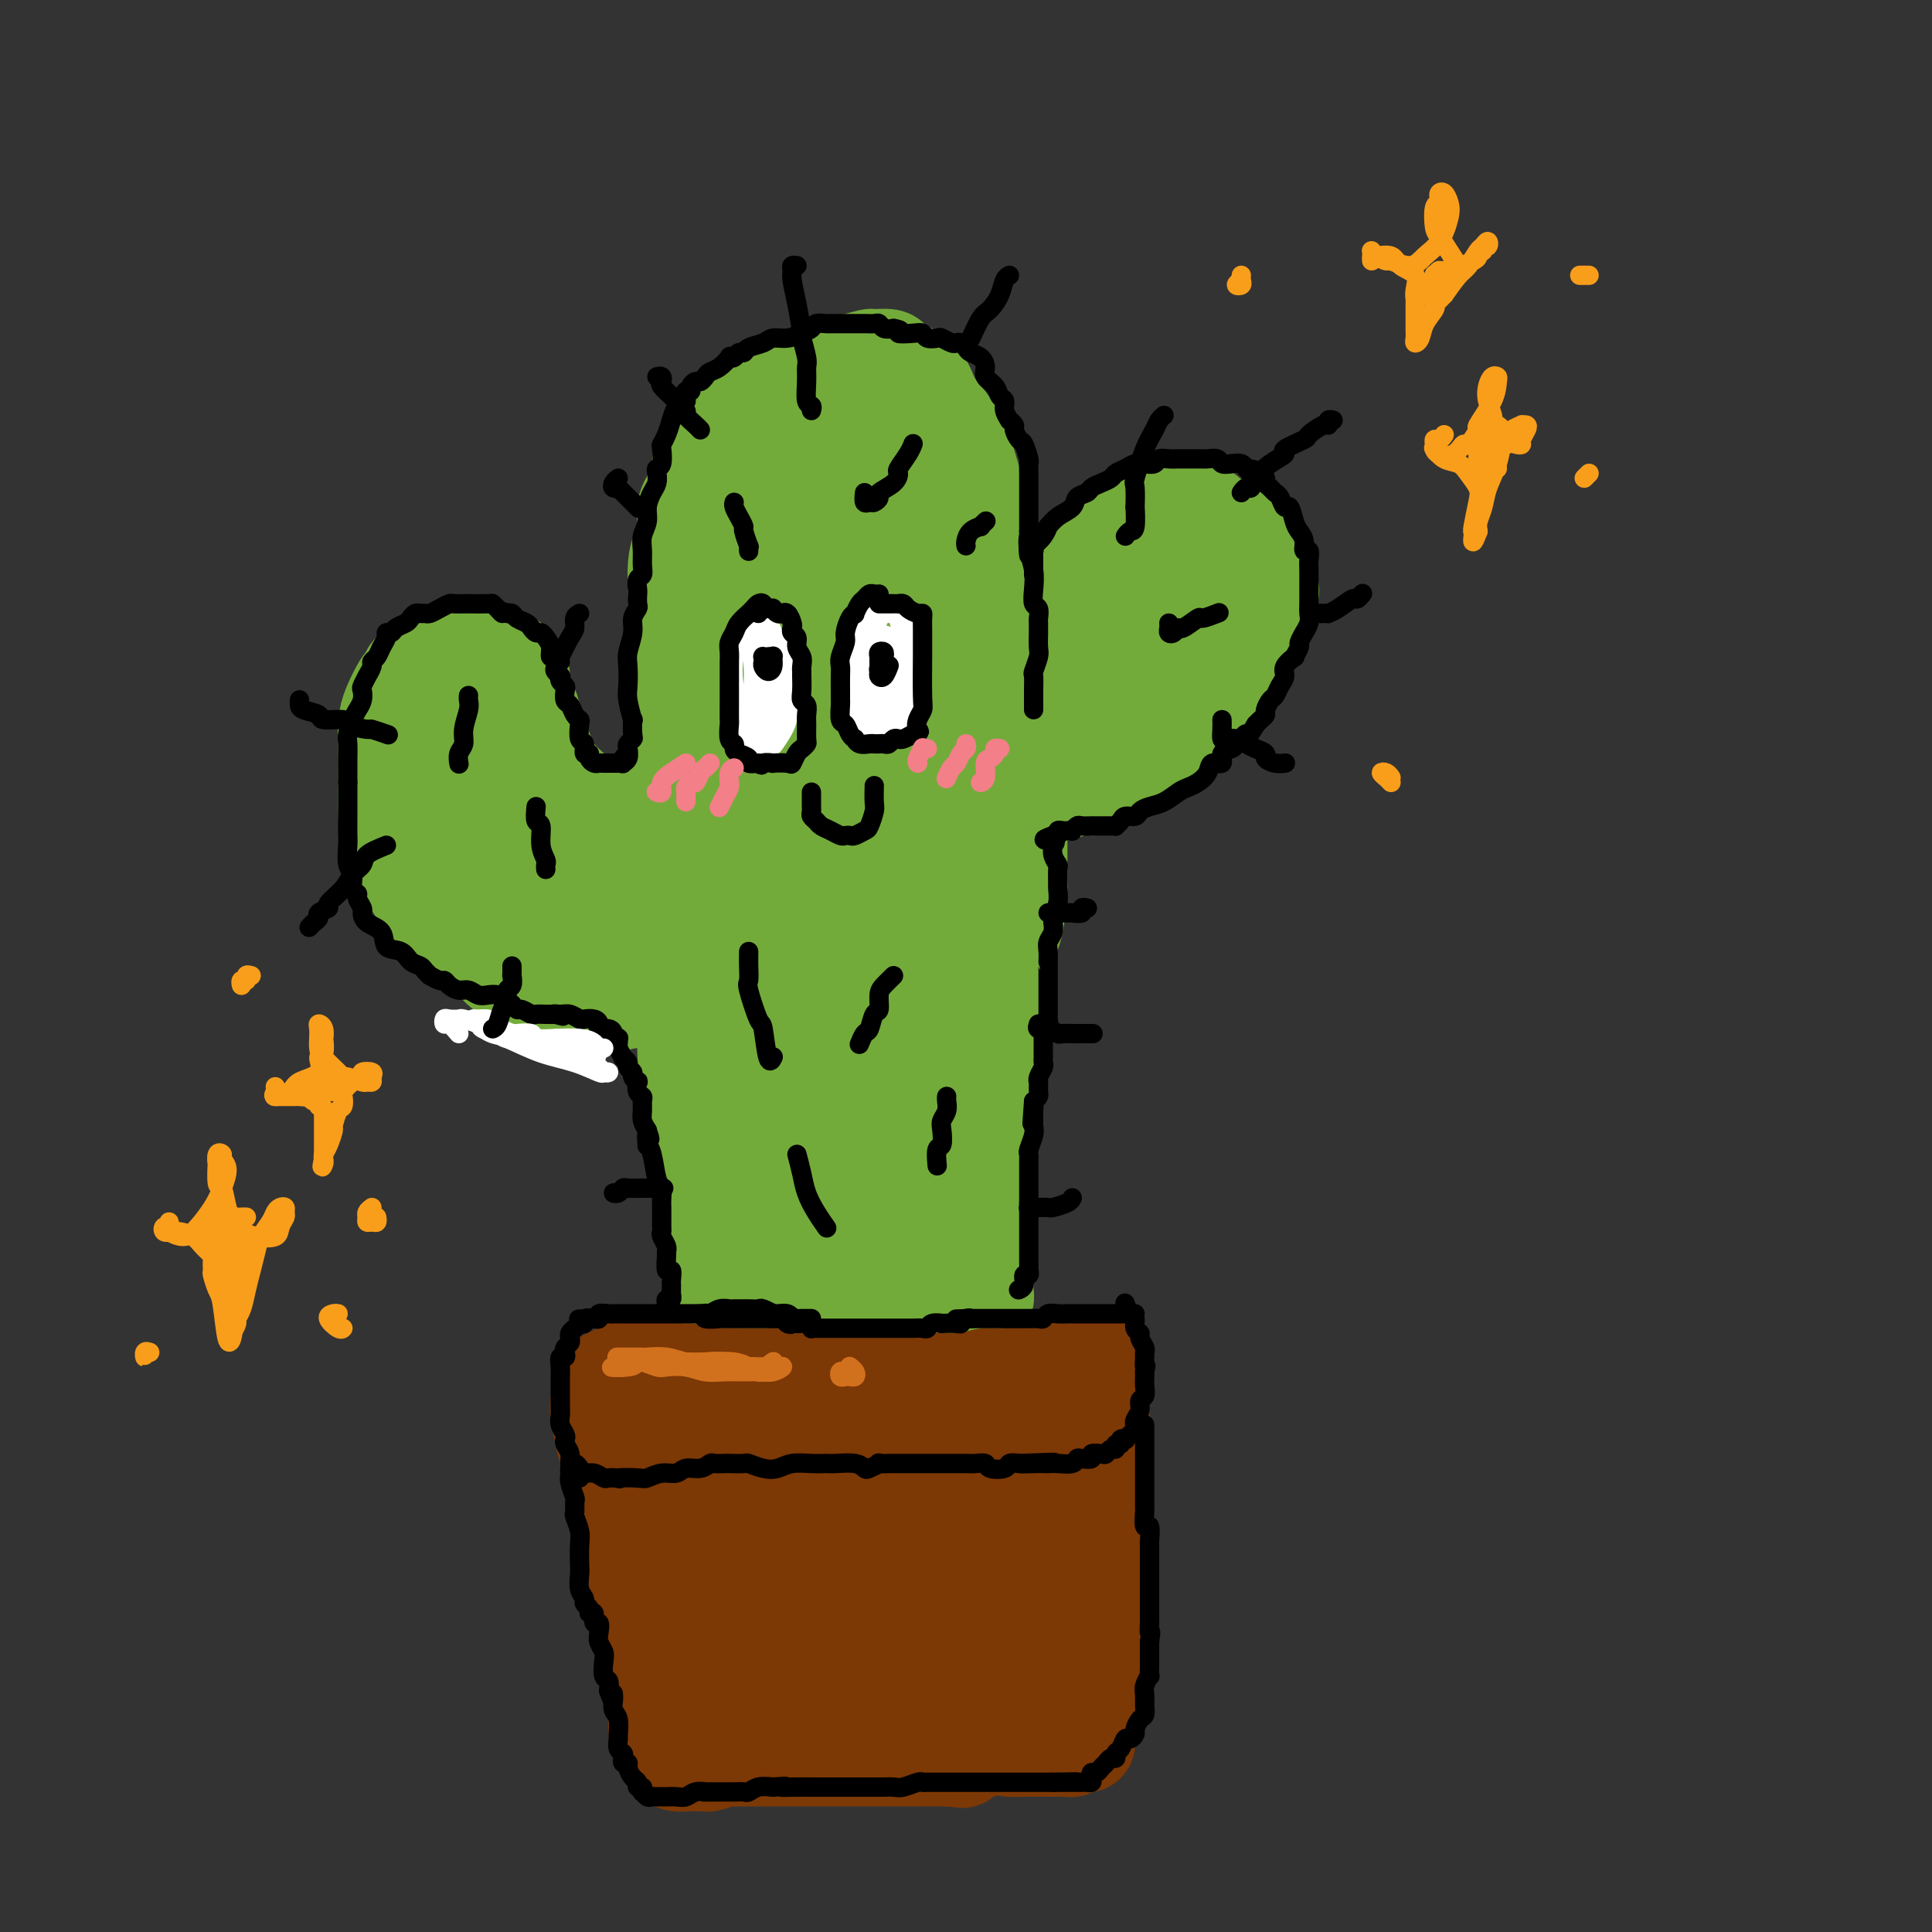 <svg viewBox='0 0 400 400' version='1.1' xmlns='http://www.w3.org/2000/svg' xmlns:xlink='http://www.w3.org/1999/xlink'><rect x="0" y="0" width="400" height="400" fill="#333333" stroke="none"/><g fill='none' stroke='rgb(115,171,58)' stroke-width='20' stroke-linecap='round' stroke-linejoin='round'><path d='M152,274c-0.144,0.423 -0.288,0.845 0,1c0.288,0.155 1.009,0.041 2,0c0.991,-0.041 2.252,-0.011 3,0c0.748,0.011 0.982,0.003 2,0c1.018,-0.003 2.821,-0.001 5,0c2.179,0.001 4.736,0.001 7,0c2.264,-0.001 4.236,-0.004 6,0c1.764,0.004 3.319,0.016 5,0c1.681,-0.016 3.486,-0.061 5,0c1.514,0.061 2.736,0.227 4,0c1.264,-0.227 2.571,-0.849 4,-1c1.429,-0.151 2.982,0.169 4,0c1.018,-0.169 1.502,-0.825 2,-1c0.498,-0.175 1.008,0.133 1,0c-0.008,-0.133 -0.536,-0.706 -1,-1c-0.464,-0.294 -0.864,-0.311 -1,-1c-0.136,-0.689 -0.008,-2.052 0,-3c0.008,-0.948 -0.103,-1.482 0,-3c0.103,-1.518 0.420,-4.019 1,-6c0.580,-1.981 1.423,-3.440 2,-5c0.577,-1.560 0.886,-3.221 1,-4c0.114,-0.779 0.031,-0.676 0,-2c-0.031,-1.324 -0.012,-4.075 0,-6c0.012,-1.925 0.017,-3.022 0,-5c-0.017,-1.978 -0.057,-4.835 0,-7c0.057,-2.165 0.211,-3.638 0,-6c-0.211,-2.362 -0.789,-5.612 -1,-8c-0.211,-2.388 -0.057,-3.912 0,-6c0.057,-2.088 0.016,-4.739 0,-7c-0.016,-2.261 -0.008,-4.130 0,-6'/><path d='M203,197c0.154,-11.607 0.040,-2.625 0,-1c-0.040,1.625 -0.007,-4.106 0,-6c0.007,-1.894 -0.012,0.049 0,-1c0.012,-1.049 0.056,-5.089 0,-8c-0.056,-2.911 -0.210,-4.694 0,-7c0.210,-2.306 0.786,-5.135 1,-7c0.214,-1.865 0.067,-2.766 0,-5c-0.067,-2.234 -0.055,-5.801 0,-8c0.055,-2.199 0.154,-3.030 0,-5c-0.154,-1.970 -0.562,-5.079 -1,-8c-0.438,-2.921 -0.906,-5.654 -1,-8c-0.094,-2.346 0.186,-4.307 0,-5c-0.186,-0.693 -0.840,-0.119 -1,-1c-0.160,-0.881 0.172,-3.215 0,-4c-0.172,-0.785 -0.850,-0.019 -1,-1c-0.150,-0.981 0.228,-3.709 0,-6c-0.228,-2.291 -1.063,-4.145 -2,-6c-0.937,-1.855 -1.975,-3.712 -3,-6c-1.025,-2.288 -2.037,-5.009 -3,-7c-0.963,-1.991 -1.877,-3.253 -3,-4c-1.123,-0.747 -2.455,-0.980 -3,-1c-0.545,-0.020 -0.305,0.174 -1,0c-0.695,-0.174 -2.327,-0.714 -4,-1c-1.673,-0.286 -3.388,-0.317 -4,0c-0.612,0.317 -0.123,0.984 -1,1c-0.877,0.016 -3.122,-0.618 -5,0c-1.878,0.618 -3.391,2.490 -5,4c-1.609,1.510 -3.314,2.660 -5,4c-1.686,1.340 -3.352,2.871 -5,5c-1.648,2.129 -3.278,4.856 -4,7c-0.722,2.144 -0.537,3.706 -1,6c-0.463,2.294 -1.573,5.320 -2,8c-0.427,2.680 -0.171,5.012 0,6c0.171,0.988 0.256,0.630 0,2c-0.256,1.370 -0.852,4.469 -1,6c-0.148,1.531 0.154,1.496 0,3c-0.154,1.504 -0.763,4.547 -1,6c-0.237,1.453 -0.102,1.314 0,3c0.102,1.686 0.172,5.196 0,8c-0.172,2.804 -0.586,4.902 -1,7'/><path d='M146,167c-0.457,7.788 -0.098,6.757 0,8c0.098,1.243 -0.064,4.759 0,8c0.064,3.241 0.353,6.208 0,9c-0.353,2.792 -1.348,5.409 -2,8c-0.652,2.591 -0.960,5.157 -1,6c-0.040,0.843 0.189,-0.038 0,1c-0.189,1.038 -0.794,3.996 -1,5c-0.206,1.004 -0.013,0.056 0,1c0.013,0.944 -0.155,3.781 0,6c0.155,2.219 0.634,3.821 1,6c0.366,2.179 0.620,4.934 1,7c0.380,2.066 0.885,3.442 1,5c0.115,1.558 -0.162,3.299 0,5c0.162,1.701 0.761,3.361 1,5c0.239,1.639 0.116,3.256 0,5c-0.116,1.744 -0.224,3.614 0,5c0.224,1.386 0.782,2.288 1,3c0.218,0.712 0.096,1.236 0,2c-0.096,0.764 -0.166,1.770 0,3c0.166,1.230 0.566,2.686 1,3c0.434,0.314 0.901,-0.514 1,-2c0.099,-1.486 -0.168,-3.630 0,-6c0.168,-2.370 0.773,-4.965 1,-8c0.227,-3.035 0.075,-6.508 0,-11c-0.075,-4.492 -0.074,-10.002 0,-12c0.074,-1.998 0.220,-0.484 0,-3c-0.220,-2.516 -0.805,-9.061 -1,-12c-0.195,-2.939 -0.001,-2.270 0,-4c0.001,-1.730 -0.193,-5.859 0,-8c0.193,-2.141 0.771,-2.295 1,-2c0.229,0.295 0.108,1.040 0,4c-0.108,2.960 -0.204,8.133 0,14c0.204,5.867 0.709,12.426 1,19c0.291,6.574 0.369,13.164 1,18c0.631,4.836 1.816,7.918 3,11'/><path d='M155,266c1.145,10.321 1.008,4.124 1,2c-0.008,-2.124 0.112,-0.175 1,0c0.888,0.175 2.542,-1.425 4,-4c1.458,-2.575 2.720,-6.125 4,-12c1.280,-5.875 2.580,-14.076 3,-23c0.420,-8.924 -0.038,-18.572 -1,-29c-0.962,-10.428 -2.428,-21.637 -3,-29c-0.572,-7.363 -0.249,-10.880 0,-12c0.249,-1.120 0.425,0.159 0,2c-0.425,1.841 -1.452,4.245 -2,9c-0.548,4.755 -0.617,11.862 -1,15c-0.383,3.138 -1.079,2.309 -1,7c0.079,4.691 0.932,14.902 1,19c0.068,4.098 -0.649,2.082 0,8c0.649,5.918 2.664,19.768 4,28c1.336,8.232 1.994,10.844 3,12c1.006,1.156 2.359,0.857 4,0c1.641,-0.857 3.571,-2.270 5,-6c1.429,-3.730 2.359,-9.776 3,-16c0.641,-6.224 0.995,-12.626 1,-22c0.005,-9.374 -0.337,-21.719 -1,-34c-0.663,-12.281 -1.646,-24.499 -2,-31c-0.354,-6.501 -0.080,-7.285 0,-7c0.080,0.285 -0.033,1.640 0,2c0.033,0.360 0.211,-0.275 0,3c-0.211,3.275 -0.812,10.461 -1,13c-0.188,2.539 0.035,0.430 0,6c-0.035,5.570 -0.330,18.820 1,33c1.330,14.180 4.283,29.292 6,40c1.717,10.708 2.197,17.014 3,21c0.803,3.986 1.930,5.653 3,7c1.070,1.347 2.085,2.375 3,1c0.915,-1.375 1.731,-5.153 2,-10c0.269,-4.847 -0.010,-10.763 0,-13c0.010,-2.237 0.311,-0.795 0,-6c-0.311,-5.205 -1.232,-17.059 -2,-30c-0.768,-12.941 -1.384,-26.971 -2,-41'/><path d='M191,169c-1.314,-17.712 -2.600,-26.493 -3,-33c-0.400,-6.507 0.085,-10.739 0,-13c-0.085,-2.261 -0.742,-2.552 -1,-3c-0.258,-0.448 -0.118,-1.055 -1,2c-0.882,3.055 -2.785,9.772 -4,19c-1.215,9.228 -1.740,20.967 -2,26c-0.260,5.033 -0.254,3.360 0,9c0.254,5.640 0.756,18.592 1,24c0.244,5.408 0.229,3.273 1,6c0.771,2.727 2.329,10.317 3,13c0.671,2.683 0.455,0.460 1,0c0.545,-0.460 1.851,0.843 3,0c1.149,-0.843 2.140,-3.832 3,-8c0.860,-4.168 1.590,-9.515 2,-16c0.410,-6.485 0.502,-14.107 0,-24c-0.502,-9.893 -1.597,-22.056 -3,-33c-1.403,-10.944 -3.113,-20.668 -4,-26c-0.887,-5.332 -0.952,-6.270 -1,-7c-0.048,-0.730 -0.080,-1.251 -1,-2c-0.920,-0.749 -2.727,-1.726 -3,-2c-0.273,-0.274 0.988,0.157 0,0c-0.988,-0.157 -4.224,-0.900 -5,-1c-0.776,-0.100 0.909,0.443 0,1c-0.909,0.557 -4.410,1.128 -7,4c-2.590,2.872 -4.268,8.045 -6,14c-1.732,5.955 -3.516,12.692 -4,22c-0.484,9.308 0.333,21.187 2,30c1.667,8.813 4.183,14.560 6,18c1.817,3.440 2.936,4.572 4,5c1.064,0.428 2.075,0.153 3,-1c0.925,-1.153 1.766,-3.184 2,-4c0.234,-0.816 -0.138,-0.418 0,-3c0.138,-2.582 0.786,-8.143 1,-15c0.214,-6.857 -0.006,-15.009 -1,-24c-0.994,-8.991 -2.761,-18.822 -4,-26c-1.239,-7.178 -1.949,-11.702 -3,-14c-1.051,-2.298 -2.443,-2.371 -4,-2c-1.557,0.371 -3.278,1.185 -5,2'/><path d='M161,107c-2.685,1.104 -4.897,3.864 -7,7c-2.103,3.136 -4.099,6.649 -5,8c-0.901,1.351 -0.709,0.539 -2,4c-1.291,3.461 -4.065,11.196 -5,19c-0.935,7.804 -0.030,15.677 0,19c0.030,3.323 -0.815,2.095 0,7c0.815,4.905 3.291,15.944 5,23c1.709,7.056 2.651,10.131 4,13c1.349,2.869 3.105,5.533 4,7c0.895,1.467 0.931,1.735 1,1c0.069,-0.735 0.173,-2.475 0,-5c-0.173,-2.525 -0.621,-5.837 -1,-11c-0.379,-5.163 -0.689,-12.179 -1,-19c-0.311,-6.821 -0.623,-13.447 -1,-16c-0.377,-2.553 -0.818,-1.032 -1,-6c-0.182,-4.968 -0.103,-16.426 0,-21c0.103,-4.574 0.231,-2.265 0,-5c-0.231,-2.735 -0.819,-10.515 -1,-13c-0.181,-2.485 0.046,0.326 0,3c-0.046,2.674 -0.363,5.213 -1,10c-0.637,4.787 -1.592,11.822 -2,21c-0.408,9.178 -0.268,20.499 0,30c0.268,9.501 0.665,17.183 1,21c0.335,3.817 0.610,3.770 1,6c0.390,2.230 0.896,6.738 1,9c0.104,2.262 -0.193,2.278 0,3c0.193,0.722 0.877,2.149 1,3c0.123,0.851 -0.313,1.126 0,1c0.313,-0.126 1.376,-0.653 2,-2c0.624,-1.347 0.808,-3.513 1,-8c0.192,-4.487 0.392,-11.294 0,-19c-0.392,-7.706 -1.377,-16.313 -2,-26c-0.623,-9.687 -0.883,-20.456 -1,-29c-0.117,-8.544 -0.089,-14.864 0,-18c0.089,-3.136 0.240,-3.088 0,-3c-0.240,0.088 -0.872,0.216 -1,0c-0.128,-0.216 0.249,-0.776 0,0c-0.249,0.776 -1.125,2.888 -2,5'/><path d='M149,126c-0.535,0.542 -0.374,-0.604 -1,3c-0.626,3.604 -2.039,11.956 -3,20c-0.961,8.044 -1.469,15.778 -2,24c-0.531,8.222 -1.084,16.931 -1,23c0.084,6.069 0.807,9.496 1,12c0.193,2.504 -0.143,4.083 0,5c0.143,0.917 0.766,1.170 1,1c0.234,-0.170 0.078,-0.764 0,-1c-0.078,-0.236 -0.077,-0.116 0,-1c0.077,-0.884 0.231,-2.774 0,-5c-0.231,-2.226 -0.846,-4.789 -1,-6c-0.154,-1.211 0.152,-1.071 0,-3c-0.152,-1.929 -0.762,-5.927 -1,-10c-0.238,-4.073 -0.102,-8.221 0,-12c0.102,-3.779 0.171,-7.190 0,-11c-0.171,-3.810 -0.582,-8.020 -1,-11c-0.418,-2.980 -0.844,-4.732 -1,-7c-0.156,-2.268 -0.042,-5.052 0,-7c0.042,-1.948 0.011,-3.059 0,-4c-0.011,-0.941 -0.003,-1.712 0,-3c0.003,-1.288 0.000,-3.093 0,-4c-0.000,-0.907 0.003,-0.917 0,-2c-0.003,-1.083 -0.011,-3.241 0,-4c0.011,-0.759 0.040,-0.121 0,-1c-0.040,-0.879 -0.148,-3.276 0,-5c0.148,-1.724 0.551,-2.776 1,-4c0.449,-1.224 0.945,-2.621 1,-4c0.055,-1.379 -0.332,-2.741 0,-4c0.332,-1.259 1.383,-2.415 2,-4c0.617,-1.585 0.800,-3.599 1,-5c0.200,-1.401 0.415,-2.191 1,-3c0.585,-0.809 1.539,-1.638 2,-2c0.461,-0.362 0.429,-0.257 1,-1c0.571,-0.743 1.744,-2.335 2,-3c0.256,-0.665 -0.404,-0.402 0,-1c0.404,-0.598 1.871,-2.057 3,-3c1.129,-0.943 1.919,-1.369 3,-2c1.081,-0.631 2.452,-1.466 4,-2c1.548,-0.534 3.274,-0.767 5,-1'/><path d='M166,78c2.749,-1.182 3.623,-1.638 5,-2c1.377,-0.362 3.257,-0.630 5,-1c1.743,-0.370 3.350,-0.842 4,-1c0.650,-0.158 0.343,-0.001 1,0c0.657,0.001 2.277,-0.153 3,0c0.723,0.153 0.549,0.613 1,1c0.451,0.387 1.527,0.700 2,1c0.473,0.300 0.343,0.589 1,1c0.657,0.411 2.101,0.946 3,2c0.899,1.054 1.253,2.627 2,4c0.747,1.373 1.888,2.546 3,4c1.112,1.454 2.196,3.190 3,5c0.804,1.810 1.329,3.696 2,6c0.671,2.304 1.489,5.028 2,7c0.511,1.972 0.715,3.192 1,4c0.285,0.808 0.650,1.206 1,3c0.350,1.794 0.686,4.986 1,6c0.314,1.014 0.605,-0.148 1,1c0.395,1.148 0.894,4.608 1,6c0.106,1.392 -0.182,0.717 0,2c0.182,1.283 0.832,4.525 1,7c0.168,2.475 -0.147,4.183 0,6c0.147,1.817 0.757,3.742 1,6c0.243,2.258 0.118,4.850 0,7c-0.118,2.150 -0.228,3.859 0,6c0.228,2.141 0.793,4.716 1,7c0.207,2.284 0.055,4.278 0,5c-0.055,0.722 -0.014,0.172 0,1c0.014,0.828 0.002,3.033 0,4c-0.002,0.967 0.006,0.697 0,2c-0.006,1.303 -0.025,4.181 0,5c0.025,0.819 0.094,-0.421 0,1c-0.094,1.421 -0.350,5.502 -1,8c-0.650,2.498 -1.694,3.412 -2,5c-0.306,1.588 0.124,3.848 0,6c-0.124,2.152 -0.803,4.195 -1,6c-0.197,1.805 0.088,3.370 0,5c-0.088,1.630 -0.549,3.323 -1,5c-0.451,1.677 -0.891,3.336 -1,4c-0.109,0.664 0.112,0.333 0,1c-0.112,0.667 -0.556,2.334 -1,4'/><path d='M204,228c-1.084,6.940 -0.294,1.792 0,1c0.294,-0.792 0.093,2.774 0,5c-0.093,2.226 -0.077,3.113 0,4c0.077,0.887 0.217,1.775 0,3c-0.217,1.225 -0.790,2.787 -1,4c-0.210,1.213 -0.056,2.079 0,3c0.056,0.921 0.015,1.899 0,3c-0.015,1.101 -0.004,2.324 0,3c0.004,0.676 0.001,0.804 0,1c-0.001,0.196 -0.000,0.461 0,1c0.000,0.539 0.000,1.352 0,2c-0.000,0.648 -0.001,1.130 0,2c0.001,0.870 0.004,2.127 0,3c-0.004,0.873 -0.015,1.363 0,2c0.015,0.637 0.057,1.421 0,2c-0.057,0.579 -0.211,0.955 0,1c0.211,0.045 0.789,-0.240 1,0c0.211,0.240 0.057,1.003 0,1c-0.057,-0.003 -0.015,-0.774 0,-1c0.015,-0.226 0.004,0.092 0,0c-0.004,-0.092 -0.001,-0.595 0,-1c0.001,-0.405 0.000,-0.711 0,-1c-0.000,-0.289 -0.000,-0.562 0,-1c0.000,-0.438 0.000,-1.041 0,-1c-0.000,0.041 -0.000,0.726 0,1c0.000,0.274 0.000,0.137 0,0'/><path d='M144,170c-0.675,-0.455 -1.351,-0.910 -2,-1c-0.649,-0.090 -1.272,0.186 -2,0c-0.728,-0.186 -1.562,-0.834 -2,-1c-0.438,-0.166 -0.479,0.151 -1,0c-0.521,-0.151 -1.521,-0.770 -2,-1c-0.479,-0.230 -0.437,-0.070 -1,0c-0.563,0.070 -1.730,0.049 -3,0c-1.270,-0.049 -2.644,-0.125 -4,0c-1.356,0.125 -2.696,0.453 -4,0c-1.304,-0.453 -2.573,-1.687 -4,-3c-1.427,-1.313 -3.012,-2.707 -4,-4c-0.988,-1.293 -1.379,-2.486 -2,-4c-0.621,-1.514 -1.471,-3.349 -2,-5c-0.529,-1.651 -0.735,-3.117 -1,-4c-0.265,-0.883 -0.588,-1.182 -1,-2c-0.412,-0.818 -0.915,-2.156 -1,-3c-0.085,-0.844 0.246,-1.193 0,-2c-0.246,-0.807 -1.070,-2.070 -2,-3c-0.930,-0.930 -1.967,-1.527 -3,-2c-1.033,-0.473 -2.061,-0.821 -3,-1c-0.939,-0.179 -1.790,-0.190 -3,0c-1.210,0.190 -2.781,0.579 -4,1c-1.219,0.421 -2.087,0.872 -3,1c-0.913,0.128 -1.870,-0.067 -2,0c-0.130,0.067 0.566,0.397 0,1c-0.566,0.603 -2.393,1.480 -3,2c-0.607,0.520 0.005,0.683 0,1c-0.005,0.317 -0.628,0.789 -1,1c-0.372,0.211 -0.492,0.161 -1,1c-0.508,0.839 -1.404,2.567 -2,4c-0.596,1.433 -0.890,2.570 -1,4c-0.110,1.430 -0.034,3.151 0,5c0.034,1.849 0.026,3.824 0,6c-0.026,2.176 -0.069,4.552 0,7c0.069,2.448 0.249,4.967 1,7c0.751,2.033 2.072,3.581 3,5c0.928,1.419 1.464,2.710 2,4'/><path d='M86,184c0.822,1.362 0.376,0.268 1,1c0.624,0.732 2.318,3.291 3,4c0.682,0.709 0.352,-0.431 1,0c0.648,0.431 2.275,2.434 4,4c1.725,1.566 3.549,2.696 5,4c1.451,1.304 2.529,2.784 4,4c1.471,1.216 3.335,2.169 5,3c1.665,0.831 3.129,1.539 5,2c1.871,0.461 4.147,0.675 6,1c1.853,0.325 3.283,0.763 4,1c0.717,0.237 0.722,0.275 2,0c1.278,-0.275 3.831,-0.864 5,-1c1.169,-0.136 0.955,0.180 2,0c1.045,-0.180 3.350,-0.856 4,-1c0.650,-0.144 -0.357,0.243 0,0c0.357,-0.243 2.076,-1.117 3,-2c0.924,-0.883 1.054,-1.775 1,-2c-0.054,-0.225 -0.292,0.216 -1,0c-0.708,-0.216 -1.885,-1.089 -3,-2c-1.115,-0.911 -2.167,-1.861 -4,-3c-1.833,-1.139 -4.448,-2.468 -7,-4c-2.552,-1.532 -5.042,-3.266 -6,-4c-0.958,-0.734 -0.386,-0.469 -2,-2c-1.614,-1.531 -5.415,-4.858 -7,-6c-1.585,-1.142 -0.953,-0.098 -2,-1c-1.047,-0.902 -3.772,-3.748 -5,-5c-1.228,-1.252 -0.960,-0.908 -2,-2c-1.040,-1.092 -3.389,-3.620 -5,-6c-1.611,-2.380 -2.485,-4.613 -3,-7c-0.515,-2.387 -0.671,-4.929 -1,-7c-0.329,-2.071 -0.830,-3.672 -1,-4c-0.170,-0.328 -0.010,0.615 0,2c0.010,1.385 -0.129,3.211 0,4c0.129,0.789 0.526,0.542 1,2c0.474,1.458 1.026,4.622 1,6c-0.026,1.378 -0.630,0.971 0,3c0.630,2.029 2.495,6.494 3,8c0.505,1.506 -0.349,0.053 1,2c1.349,1.947 4.902,7.293 8,11c3.098,3.707 5.742,5.773 8,7c2.258,1.227 4.129,1.613 6,2'/><path d='M120,196c2.782,1.141 2.736,-0.505 3,-2c0.264,-1.495 0.838,-2.838 1,-5c0.162,-2.162 -0.087,-5.143 -1,-8c-0.913,-2.857 -2.490,-5.591 -3,-7c-0.510,-1.409 0.048,-1.492 -1,-3c-1.048,-1.508 -3.701,-4.441 -5,-6c-1.299,-1.559 -1.244,-1.745 -2,-2c-0.756,-0.255 -2.323,-0.580 -3,-1c-0.677,-0.420 -0.466,-0.933 -1,0c-0.534,0.933 -1.814,3.314 -2,5c-0.186,1.686 0.724,2.676 2,4c1.276,1.324 2.920,2.982 5,4c2.080,1.018 4.596,1.397 7,2c2.404,0.603 4.696,1.430 7,2c2.304,0.570 4.620,0.884 6,1c1.380,0.116 1.823,0.033 2,0c0.177,-0.033 0.089,-0.017 0,0'/><path d='M207,140c0.030,-0.114 0.059,-0.228 0,0c-0.059,0.228 -0.208,0.799 0,1c0.208,0.201 0.773,0.033 1,0c0.227,-0.033 0.115,0.068 1,0c0.885,-0.068 2.765,-0.303 4,-1c1.235,-0.697 1.825,-1.854 3,-3c1.175,-1.146 2.936,-2.282 4,-4c1.064,-1.718 1.432,-4.017 2,-6c0.568,-1.983 1.335,-3.649 2,-6c0.665,-2.351 1.226,-5.386 2,-7c0.774,-1.614 1.760,-1.808 2,-2c0.240,-0.192 -0.267,-0.383 0,-1c0.267,-0.617 1.308,-1.661 2,-2c0.692,-0.339 1.033,0.028 1,0c-0.033,-0.028 -0.442,-0.451 0,-1c0.442,-0.549 1.733,-1.224 3,-2c1.267,-0.776 2.510,-1.654 4,-2c1.490,-0.346 3.226,-0.161 5,0c1.774,0.161 3.587,0.298 5,1c1.413,0.702 2.425,1.970 4,3c1.575,1.030 3.713,1.823 5,3c1.287,1.177 1.721,2.737 2,3c0.279,0.263 0.401,-0.771 1,0c0.599,0.771 1.675,3.347 2,4c0.325,0.653 -0.101,-0.615 0,0c0.101,0.615 0.729,3.115 1,4c0.271,0.885 0.187,0.154 0,1c-0.187,0.846 -0.476,3.269 -1,5c-0.524,1.731 -1.285,2.771 -2,4c-0.715,1.229 -1.386,2.648 -2,4c-0.614,1.352 -1.170,2.637 -2,4c-0.830,1.363 -1.934,2.805 -3,4c-1.066,1.195 -2.095,2.143 -3,3c-0.905,0.857 -1.686,1.621 -2,2c-0.314,0.379 -0.162,0.371 -1,1c-0.838,0.629 -2.668,1.894 -4,3c-1.332,1.106 -2.166,2.053 -3,3'/><path d='M240,156c-2.731,2.609 -1.559,1.130 -2,1c-0.441,-0.130 -2.496,1.088 -4,2c-1.504,0.912 -2.457,1.516 -4,2c-1.543,0.484 -3.674,0.847 -5,1c-1.326,0.153 -1.846,0.097 -3,0c-1.154,-0.097 -2.943,-0.236 -4,0c-1.057,0.236 -1.381,0.847 -2,1c-0.619,0.153 -1.531,-0.153 -2,0c-0.469,0.153 -0.494,0.766 0,1c0.494,0.234 1.507,0.090 2,0c0.493,-0.090 0.465,-0.126 1,0c0.535,0.126 1.632,0.414 3,0c1.368,-0.414 3.005,-1.529 5,-2c1.995,-0.471 4.348,-0.299 6,-1c1.652,-0.701 2.604,-2.274 4,-4c1.396,-1.726 3.235,-3.606 5,-6c1.765,-2.394 3.455,-5.301 4,-8c0.545,-2.699 -0.054,-5.190 0,-8c0.054,-2.810 0.761,-5.940 1,-7c0.239,-1.060 0.008,-0.049 0,-1c-0.008,-0.951 0.205,-3.863 0,-5c-0.205,-1.137 -0.829,-0.500 -1,-1c-0.171,-0.500 0.110,-2.137 0,-3c-0.110,-0.863 -0.610,-0.953 -1,-1c-0.390,-0.047 -0.668,-0.051 -1,0c-0.332,0.051 -0.718,0.158 -1,1c-0.282,0.842 -0.461,2.419 -1,4c-0.539,1.581 -1.439,3.167 -2,5c-0.561,1.833 -0.785,3.915 -1,5c-0.215,1.085 -0.422,1.175 -1,3c-0.578,1.825 -1.528,5.387 -2,7c-0.472,1.613 -0.465,1.276 -1,3c-0.535,1.724 -1.613,5.507 -2,7c-0.387,1.493 -0.084,0.696 0,1c0.084,0.304 -0.050,1.710 0,2c0.050,0.290 0.283,-0.537 1,-2c0.717,-1.463 1.919,-3.561 3,-6c1.081,-2.439 2.040,-5.220 3,-8'/><path d='M238,139c1.586,-4.077 2.049,-6.269 3,-9c0.951,-2.731 2.388,-6.002 3,-8c0.612,-1.998 0.398,-2.722 0,-3c-0.398,-0.278 -0.981,-0.108 -1,0c-0.019,0.108 0.527,0.155 0,1c-0.527,0.845 -2.128,2.489 -3,3c-0.872,0.511 -1.016,-0.113 -2,1c-0.984,1.113 -2.807,3.961 -5,7c-2.193,3.039 -4.754,6.269 -7,10c-2.246,3.731 -4.175,7.964 -5,10c-0.825,2.036 -0.546,1.876 0,2c0.546,0.124 1.359,0.532 3,0c1.641,-0.532 4.111,-2.004 6,-4c1.889,-1.996 3.197,-4.517 5,-7c1.803,-2.483 4.101,-4.928 5,-6c0.899,-1.072 0.399,-0.772 1,-3c0.601,-2.228 2.304,-6.983 3,-10c0.696,-3.017 0.386,-4.295 0,-5c-0.386,-0.705 -0.846,-0.837 -2,0c-1.154,0.837 -3.002,2.641 -5,5c-1.998,2.359 -4.148,5.272 -6,8c-1.852,2.728 -3.408,5.271 -5,8c-1.592,2.729 -3.221,5.645 -4,8c-0.779,2.355 -0.709,4.151 -1,5c-0.291,0.849 -0.945,0.753 -1,1c-0.055,0.247 0.487,0.837 1,1c0.513,0.163 0.996,-0.101 1,0c0.004,0.101 -0.471,0.566 0,0c0.471,-0.566 1.889,-2.162 3,-4c1.111,-1.838 1.914,-3.918 3,-6c1.086,-2.082 2.453,-4.166 3,-5c0.547,-0.834 0.273,-0.417 0,0'/></g>
<g fill='none' stroke='rgb(124,56,5)' stroke-width='20' stroke-linecap='round' stroke-linejoin='round'><path d='M227,282c-0.304,-0.029 -0.609,-0.057 -1,0c-0.391,0.057 -0.870,0.200 -1,0c-0.130,-0.200 0.089,-0.743 0,-1c-0.089,-0.257 -0.486,-0.228 -1,0c-0.514,0.228 -1.144,0.653 -2,1c-0.856,0.347 -1.937,0.614 -3,1c-1.063,0.386 -2.110,0.892 -3,1c-0.890,0.108 -1.625,-0.181 -3,0c-1.375,0.181 -3.390,0.833 -5,1c-1.610,0.167 -2.817,-0.151 -4,0c-1.183,0.151 -2.344,0.773 -3,1c-0.656,0.227 -0.808,0.061 -1,0c-0.192,-0.061 -0.426,-0.015 -1,0c-0.574,0.015 -1.490,0.000 -2,0c-0.510,-0.000 -0.615,0.014 -1,0c-0.385,-0.014 -1.051,-0.056 -2,0c-0.949,0.056 -2.182,0.211 -3,0c-0.818,-0.211 -1.223,-0.789 -2,-1c-0.777,-0.211 -1.928,-0.057 -3,0c-1.072,0.057 -2.067,0.015 -3,0c-0.933,-0.015 -1.805,-0.004 -3,0c-1.195,0.004 -2.714,0.001 -3,0c-0.286,-0.001 0.660,-0.000 0,0c-0.660,0.000 -2.928,0.000 -4,0c-1.072,-0.000 -0.949,-0.000 -1,0c-0.051,0.000 -0.278,0.000 -1,0c-0.722,-0.000 -1.940,-0.000 -3,0c-1.060,0.000 -1.960,0.000 -3,0c-1.040,-0.000 -2.218,-0.000 -3,0c-0.782,0.000 -1.168,0.000 -2,0c-0.832,-0.000 -2.108,-0.000 -3,0c-0.892,0.000 -1.398,0.000 -2,0c-0.602,-0.000 -1.301,-0.000 -2,0'/><path d='M153,285c-7.593,-0.156 -2.576,-0.046 -1,0c1.576,0.046 -0.290,0.027 -1,0c-0.710,-0.027 -0.263,-0.064 -1,0c-0.737,0.064 -2.658,0.227 -4,0c-1.342,-0.227 -2.104,-0.846 -3,-1c-0.896,-0.154 -1.926,0.155 -3,0c-1.074,-0.155 -2.190,-0.775 -3,-1c-0.810,-0.225 -1.312,-0.057 -2,0c-0.688,0.057 -1.560,0.001 -2,0c-0.440,-0.001 -0.446,0.051 -1,0c-0.554,-0.051 -1.654,-0.206 -2,0c-0.346,0.206 0.062,0.772 0,1c-0.062,0.228 -0.594,0.119 -1,0c-0.406,-0.119 -0.687,-0.247 -1,0c-0.313,0.247 -0.659,0.868 -1,1c-0.341,0.132 -0.677,-0.226 -1,0c-0.323,0.226 -0.634,1.034 -1,2c-0.366,0.966 -0.789,2.088 -1,3c-0.211,0.912 -0.210,1.614 0,3c0.210,1.386 0.630,3.455 1,5c0.370,1.545 0.690,2.566 1,3c0.310,0.434 0.609,0.279 1,1c0.391,0.721 0.875,2.316 1,3c0.125,0.684 -0.110,0.455 0,1c0.110,0.545 0.566,1.863 1,3c0.434,1.137 0.847,2.092 1,3c0.153,0.908 0.045,1.767 0,3c-0.045,1.233 -0.027,2.839 0,4c0.027,1.161 0.064,1.877 0,3c-0.064,1.123 -0.228,2.653 0,4c0.228,1.347 0.849,2.511 1,3c0.151,0.489 -0.167,0.304 0,1c0.167,0.696 0.818,2.275 1,3c0.182,0.725 -0.106,0.596 0,1c0.106,0.404 0.605,1.339 1,2c0.395,0.661 0.684,1.046 1,2c0.316,0.954 0.658,2.477 1,4'/><path d='M135,342c1.641,8.803 0.242,4.810 0,4c-0.242,-0.810 0.671,1.562 1,3c0.329,1.438 0.073,1.942 0,3c-0.073,1.058 0.036,2.668 0,4c-0.036,1.332 -0.216,2.384 0,3c0.216,0.616 0.830,0.796 1,1c0.170,0.204 -0.104,0.433 0,1c0.104,0.567 0.585,1.472 1,2c0.415,0.528 0.762,0.677 1,1c0.238,0.323 0.365,0.818 1,1c0.635,0.182 1.779,0.050 2,0c0.221,-0.050 -0.480,-0.017 0,0c0.480,0.017 2.141,0.019 3,0c0.859,-0.019 0.917,-0.058 1,0c0.083,0.058 0.190,0.212 1,0c0.810,-0.212 2.323,-0.789 3,-1c0.677,-0.211 0.519,-0.057 1,0c0.481,0.057 1.600,0.015 2,0c0.400,-0.015 0.080,-0.004 1,0c0.920,0.004 3.079,0.001 5,0c1.921,-0.001 3.605,-0.000 5,0c1.395,0.000 2.502,0.000 4,0c1.498,-0.000 3.386,-0.000 5,0c1.614,0.000 2.954,0.000 4,0c1.046,-0.000 1.799,0.000 3,0c1.201,-0.000 2.851,-0.000 4,0c1.149,0.000 1.797,0.000 2,0c0.203,-0.000 -0.040,-0.000 1,0c1.040,0.000 3.364,0.001 4,0c0.636,-0.001 -0.417,-0.003 0,0c0.417,0.003 2.305,0.012 3,0c0.695,-0.012 0.198,-0.045 1,0c0.802,0.045 2.905,0.169 4,0c1.095,-0.169 1.183,-0.631 2,-1c0.817,-0.369 2.363,-0.645 3,-1c0.637,-0.355 0.364,-0.788 1,-1c0.636,-0.212 2.182,-0.203 3,0c0.818,0.203 0.909,0.602 1,1'/><path d='M209,362c11.076,-0.464 4.267,-0.124 2,0c-2.267,0.124 0.009,0.033 1,0c0.991,-0.033 0.698,-0.009 1,0c0.302,0.009 1.198,0.002 2,0c0.802,-0.002 1.510,0.000 2,0c0.490,-0.000 0.761,-0.004 1,0c0.239,0.004 0.445,0.015 1,0c0.555,-0.015 1.459,-0.055 2,0c0.541,0.055 0.719,0.206 1,0c0.281,-0.206 0.664,-0.770 1,-1c0.336,-0.230 0.625,-0.127 1,0c0.375,0.127 0.836,0.279 1,0c0.164,-0.279 0.030,-0.988 0,-1c-0.030,-0.012 0.044,0.672 0,0c-0.044,-0.672 -0.204,-2.701 0,-4c0.204,-1.299 0.773,-1.866 1,-3c0.227,-1.134 0.112,-2.833 0,-4c-0.112,-1.167 -0.223,-1.802 0,-2c0.223,-0.198 0.778,0.040 1,-1c0.222,-1.040 0.112,-3.359 0,-4c-0.112,-0.641 -0.225,0.395 0,0c0.225,-0.395 0.788,-2.221 1,-3c0.212,-0.779 0.072,-0.512 0,-1c-0.072,-0.488 -0.076,-1.731 0,-3c0.076,-1.269 0.231,-2.566 0,-4c-0.231,-1.434 -0.846,-3.007 -1,-5c-0.154,-1.993 0.155,-4.405 0,-6c-0.155,-1.595 -0.775,-2.372 -1,-4c-0.225,-1.628 -0.056,-4.108 0,-6c0.056,-1.892 0.000,-3.195 0,-4c-0.000,-0.805 0.055,-1.111 0,-2c-0.055,-0.889 -0.221,-2.362 0,-3c0.221,-0.638 0.829,-0.441 1,-1c0.171,-0.559 -0.094,-1.874 0,-3c0.094,-1.126 0.547,-2.063 1,-3'/><path d='M228,294c0.044,-7.169 0.154,-2.591 0,-1c-0.154,1.591 -0.572,0.197 -1,0c-0.428,-0.197 -0.867,0.805 -1,1c-0.133,0.195 0.039,-0.415 0,0c-0.039,0.415 -0.290,1.857 -1,4c-0.710,2.143 -1.880,4.989 -3,8c-1.120,3.011 -2.189,6.187 -3,10c-0.811,3.813 -1.364,8.263 -2,12c-0.636,3.737 -1.355,6.759 -2,10c-0.645,3.241 -1.217,6.699 -2,9c-0.783,2.301 -1.779,3.444 -2,4c-0.221,0.556 0.333,0.524 0,1c-0.333,0.476 -1.553,1.459 -2,2c-0.447,0.541 -0.122,0.640 0,1c0.122,0.360 0.039,0.980 0,1c-0.039,0.020 -0.035,-0.561 0,-1c0.035,-0.439 0.101,-0.734 0,-2c-0.101,-1.266 -0.370,-3.501 0,-6c0.370,-2.499 1.378,-5.262 2,-9c0.622,-3.738 0.857,-8.452 1,-14c0.143,-5.548 0.193,-11.932 0,-17c-0.193,-5.068 -0.631,-8.822 -1,-11c-0.369,-2.178 -0.671,-2.782 -1,-3c-0.329,-0.218 -0.684,-0.052 -1,0c-0.316,0.052 -0.592,-0.010 -1,1c-0.408,1.010 -0.947,3.093 -1,4c-0.053,0.907 0.382,0.638 0,4c-0.382,3.362 -1.579,10.354 -2,13c-0.421,2.646 -0.065,0.947 0,5c0.065,4.053 -0.162,13.860 -1,21c-0.838,7.140 -2.286,11.615 -3,15c-0.714,3.385 -0.692,5.681 -1,7c-0.308,1.319 -0.945,1.663 -1,1c-0.055,-0.663 0.473,-2.331 1,-4'/><path d='M200,360c0.410,-1.544 1.434,-3.904 2,-5c0.566,-1.096 0.672,-0.927 1,-3c0.328,-2.073 0.878,-6.389 1,-8c0.122,-1.611 -0.182,-0.516 0,-3c0.182,-2.484 0.852,-8.547 1,-15c0.148,-6.453 -0.225,-13.297 -1,-19c-0.775,-5.703 -1.951,-10.264 -3,-13c-1.049,-2.736 -1.969,-3.647 -3,-4c-1.031,-0.353 -2.171,-0.147 -4,1c-1.829,1.147 -4.347,3.234 -6,6c-1.653,2.766 -2.440,6.212 -3,11c-0.560,4.788 -0.893,10.920 -1,16c-0.107,5.080 0.013,9.109 0,11c-0.013,1.891 -0.158,1.643 0,3c0.158,1.357 0.621,4.317 1,6c0.379,1.683 0.675,2.087 1,2c0.325,-0.087 0.678,-0.665 1,-2c0.322,-1.335 0.614,-3.426 1,-6c0.386,-2.574 0.867,-5.632 1,-9c0.133,-3.368 -0.083,-7.046 -1,-11c-0.917,-3.954 -2.535,-8.184 -4,-12c-1.465,-3.816 -2.777,-7.219 -4,-9c-1.223,-1.781 -2.356,-1.942 -3,-2c-0.644,-0.058 -0.797,-0.015 -1,0c-0.203,0.015 -0.455,0.001 -1,0c-0.545,-0.001 -1.384,0.012 -2,0c-0.616,-0.012 -1.010,-0.048 -1,0c0.010,0.048 0.422,0.182 1,0c0.578,-0.182 1.321,-0.679 2,-1c0.679,-0.321 1.294,-0.467 2,-1c0.706,-0.533 1.501,-1.455 2,-2c0.499,-0.545 0.701,-0.713 1,-1c0.299,-0.287 0.696,-0.693 1,-1c0.304,-0.307 0.515,-0.516 0,-1c-0.515,-0.484 -1.758,-1.242 -3,-2'/><path d='M178,286c-0.954,-0.691 -1.839,-0.918 -3,-1c-1.161,-0.082 -2.600,-0.019 -4,0c-1.400,0.019 -2.763,-0.006 -4,0c-1.237,0.006 -2.348,0.043 -3,0c-0.652,-0.043 -0.843,-0.165 -1,0c-0.157,0.165 -0.279,0.618 0,1c0.279,0.382 0.959,0.695 1,1c0.041,0.305 -0.557,0.603 0,1c0.557,0.397 2.269,0.892 3,1c0.731,0.108 0.480,-0.170 1,0c0.520,0.170 1.810,0.789 3,1c1.190,0.211 2.280,0.012 3,0c0.720,-0.012 1.070,0.161 1,0c-0.070,-0.161 -0.562,-0.657 -2,-1c-1.438,-0.343 -3.823,-0.534 -6,-1c-2.177,-0.466 -4.145,-1.206 -7,-1c-2.855,0.206 -6.598,1.357 -9,2c-2.402,0.643 -3.463,0.776 -4,1c-0.537,0.224 -0.550,0.539 -1,2c-0.450,1.461 -1.338,4.068 -2,5c-0.662,0.932 -1.098,0.188 -1,2c0.098,1.812 0.729,6.180 1,8c0.271,1.820 0.181,1.091 1,3c0.819,1.909 2.547,6.455 4,10c1.453,3.545 2.631,6.088 4,8c1.369,1.912 2.929,3.194 4,4c1.071,0.806 1.654,1.134 2,1c0.346,-0.134 0.457,-0.732 0,-2c-0.457,-1.268 -1.481,-3.205 -3,-6c-1.519,-2.795 -3.534,-6.449 -5,-9c-1.466,-2.551 -2.383,-3.998 -3,-5c-0.617,-1.002 -0.935,-1.557 -2,-3c-1.065,-1.443 -2.876,-3.773 -4,-5c-1.124,-1.227 -1.559,-1.349 -2,0c-0.441,1.349 -0.888,4.171 -1,7c-0.112,2.829 0.111,5.665 1,10c0.889,4.335 2.445,10.167 4,16'/><path d='M144,336c1.658,6.271 3.303,8.948 5,12c1.697,3.052 3.447,6.478 5,8c1.553,1.522 2.909,1.139 4,0c1.091,-1.139 1.916,-3.034 3,-6c1.084,-2.966 2.427,-7.002 3,-11c0.573,-3.998 0.374,-7.959 0,-12c-0.374,-4.041 -0.925,-8.161 -2,-12c-1.075,-3.839 -2.676,-7.397 -4,-9c-1.324,-1.603 -2.373,-1.252 -3,0c-0.627,1.252 -0.833,3.405 -1,7c-0.167,3.595 -0.297,8.631 0,13c0.297,4.369 1.019,8.069 1,10c-0.019,1.931 -0.781,2.093 0,4c0.781,1.907 3.105,5.560 4,7c0.895,1.440 0.363,0.667 1,1c0.637,0.333 2.445,1.772 4,2c1.555,0.228 2.857,-0.756 4,-3c1.143,-2.244 2.126,-5.749 3,-9c0.874,-3.251 1.637,-6.248 2,-10c0.363,-3.752 0.324,-8.260 0,-13c-0.324,-4.740 -0.934,-9.713 -2,-12c-1.066,-2.287 -2.586,-1.889 -3,-2c-0.414,-0.111 0.280,-0.731 0,0c-0.280,0.731 -1.535,2.814 -2,6c-0.465,3.186 -0.140,7.476 0,9c0.140,1.524 0.096,0.281 0,3c-0.096,2.719 -0.242,9.399 1,15c1.242,5.601 3.873,10.123 6,14c2.127,3.877 3.749,7.109 6,9c2.251,1.891 5.132,2.441 7,3c1.868,0.559 2.722,1.127 4,1c1.278,-0.127 2.981,-0.948 4,-2c1.019,-1.052 1.356,-2.333 2,-3c0.644,-0.667 1.597,-0.718 2,-1c0.403,-0.282 0.258,-0.795 0,-1c-0.258,-0.205 -0.629,-0.103 -1,0'/><path d='M197,354c0.416,-0.608 -0.043,0.373 0,1c0.043,0.627 0.589,0.900 1,1c0.411,0.100 0.688,0.027 1,0c0.312,-0.027 0.658,-0.007 1,0c0.342,0.007 0.680,0.002 1,0c0.320,-0.002 0.622,-0.001 1,0c0.378,0.001 0.833,0.000 1,0c0.167,-0.000 0.048,-0.000 0,0c-0.048,0.000 -0.024,0.000 0,0'/></g>
<g fill='none' stroke='rgb(0,0,0)' stroke-width='4' stroke-linecap='round' stroke-linejoin='round'><path d='M235,272c-0.447,-0.000 -0.894,-0.000 -1,0c-0.106,0.000 0.130,0.000 0,0c-0.130,-0.000 -0.625,-0.000 -1,0c-0.375,0.000 -0.629,0.000 -1,0c-0.371,-0.000 -0.859,-0.000 -1,0c-0.141,0.000 0.064,0.000 0,0c-0.064,-0.000 -0.397,-0.000 -1,0c-0.603,0.000 -1.475,0.000 -2,0c-0.525,-0.000 -0.704,-0.000 -1,0c-0.296,0.000 -0.711,0.000 -1,0c-0.289,-0.000 -0.454,-0.000 -1,0c-0.546,0.000 -1.473,0.000 -2,0c-0.527,-0.000 -0.656,-0.001 -1,0c-0.344,0.001 -0.905,0.004 -1,0c-0.095,-0.004 0.274,-0.015 0,0c-0.274,0.015 -1.191,0.057 -2,0c-0.809,-0.057 -1.508,-0.211 -2,0c-0.492,0.211 -0.776,0.789 -1,1c-0.224,0.211 -0.389,0.057 -1,0c-0.611,-0.057 -1.669,-0.015 -2,0c-0.331,0.015 0.066,0.004 0,0c-0.066,-0.004 -0.596,-0.001 -1,0c-0.404,0.001 -0.681,0.000 -1,0c-0.319,-0.000 -0.680,-0.000 -1,0c-0.320,0.000 -0.600,0.000 -1,0c-0.400,-0.000 -0.919,-0.000 -1,0c-0.081,0.000 0.277,0.000 0,0c-0.277,-0.000 -1.187,-0.000 -2,0c-0.813,0.000 -1.527,0.000 -2,0c-0.473,-0.000 -0.704,-0.000 -1,0c-0.296,0.000 -0.656,0.000 -1,0c-0.344,-0.000 -0.672,-0.000 -1,0'/><path d='M201,273c-5.502,0.171 -2.257,0.098 -1,0c1.257,-0.098 0.524,-0.222 0,0c-0.524,0.222 -0.841,0.791 -1,1c-0.159,0.209 -0.161,0.060 -1,0c-0.839,-0.060 -2.514,-0.030 -3,0c-0.486,0.030 0.217,0.061 0,0c-0.217,-0.061 -1.354,-0.212 -2,0c-0.646,0.212 -0.803,0.789 -1,1c-0.197,0.211 -0.435,0.057 -1,0c-0.565,-0.057 -1.456,-0.015 -2,0c-0.544,0.015 -0.741,0.004 -1,0c-0.259,-0.004 -0.580,-0.001 -1,0c-0.420,0.001 -0.939,0.000 -1,0c-0.061,-0.000 0.336,-0.000 0,0c-0.336,0.000 -1.403,0.000 -2,0c-0.597,-0.000 -0.722,-0.000 -1,0c-0.278,0.000 -0.708,0.000 -1,0c-0.292,-0.000 -0.445,0.000 -1,0c-0.555,-0.000 -1.511,-0.000 -2,0c-0.489,0.000 -0.512,0.000 -1,0c-0.488,-0.000 -1.443,-0.000 -2,0c-0.557,0.000 -0.716,0.000 -1,0c-0.284,-0.000 -0.693,-0.000 -1,0c-0.307,0.000 -0.513,0.001 -1,0c-0.487,-0.001 -1.257,-0.004 -2,0c-0.743,0.004 -1.460,0.016 -2,0c-0.540,-0.016 -0.904,-0.060 -1,0c-0.096,0.060 0.078,0.222 0,0c-0.078,-0.222 -0.406,-0.830 -1,-1c-0.594,-0.170 -1.455,0.098 -2,0c-0.545,-0.098 -0.775,-0.562 -1,-1c-0.225,-0.438 -0.445,-0.849 -1,-1c-0.555,-0.151 -1.444,-0.043 -2,0c-0.556,0.043 -0.778,0.022 -1,0'/><path d='M160,272c-1.279,-0.403 0.023,0.088 0,0c-0.023,-0.088 -1.372,-0.756 -2,-1c-0.628,-0.244 -0.535,-0.065 -1,0c-0.465,0.065 -1.489,0.016 -2,0c-0.511,-0.016 -0.508,-0.001 -1,0c-0.492,0.001 -1.479,-0.014 -2,0c-0.521,0.014 -0.577,0.056 -1,0c-0.423,-0.056 -1.212,-0.211 -2,0c-0.788,0.211 -1.574,0.789 -2,1c-0.426,0.211 -0.492,0.057 -1,0c-0.508,-0.057 -1.460,-0.015 -2,0c-0.540,0.015 -0.670,0.004 -1,0c-0.330,-0.004 -0.862,-0.001 -1,0c-0.138,0.001 0.118,0.000 0,0c-0.118,-0.000 -0.609,-0.000 -1,0c-0.391,0.000 -0.681,0.000 -1,0c-0.319,-0.000 -0.666,-0.000 -1,0c-0.334,0.000 -0.654,0.000 -1,0c-0.346,-0.000 -0.719,-0.000 -1,0c-0.281,0.000 -0.469,0.000 -1,0c-0.531,-0.000 -1.403,-0.000 -2,0c-0.597,0.000 -0.919,0.000 -1,0c-0.081,-0.000 0.079,-0.000 0,0c-0.079,0.000 -0.399,0.000 -1,0c-0.601,-0.000 -1.485,-0.000 -2,0c-0.515,0.000 -0.662,0.000 -1,0c-0.338,-0.000 -0.869,-0.001 -1,0c-0.131,0.001 0.137,0.004 0,0c-0.137,-0.004 -0.680,-0.015 -1,0c-0.320,0.015 -0.416,0.056 -1,0c-0.584,-0.056 -1.657,-0.207 -2,0c-0.343,0.207 0.045,0.774 0,1c-0.045,0.226 -0.522,0.113 -1,0'/><path d='M123,273c-5.885,0.171 -2.098,0.098 -1,0c1.098,-0.098 -0.493,-0.219 -1,0c-0.507,0.219 0.071,0.780 0,1c-0.071,0.220 -0.790,0.100 -1,0c-0.210,-0.100 0.088,-0.182 0,0c-0.088,0.182 -0.563,0.626 -1,1c-0.437,0.374 -0.835,0.677 -1,1c-0.165,0.323 -0.096,0.665 0,1c0.096,0.335 0.218,0.663 0,1c-0.218,0.337 -0.776,0.685 -1,1c-0.224,0.315 -0.112,0.598 0,1c0.112,0.402 0.226,0.922 0,1c-0.226,0.078 -0.793,-0.288 -1,0c-0.207,0.288 -0.056,1.229 0,2c0.056,0.771 0.015,1.372 0,2c-0.015,0.628 -0.004,1.285 0,2c0.004,0.715 0.000,1.490 0,2c-0.000,0.510 0.004,0.756 0,1c-0.004,0.244 -0.015,0.485 0,1c0.015,0.515 0.055,1.303 0,2c-0.055,0.697 -0.207,1.302 0,2c0.207,0.698 0.773,1.487 1,2c0.227,0.513 0.116,0.750 0,1c-0.116,0.250 -0.238,0.515 0,1c0.238,0.485 0.837,1.192 1,2c0.163,0.808 -0.108,1.718 0,2c0.108,0.282 0.596,-0.064 1,0c0.404,0.064 0.723,0.539 1,1c0.277,0.461 0.511,0.908 1,1c0.489,0.092 1.234,-0.171 2,0c0.766,0.171 1.552,0.777 2,1c0.448,0.223 0.556,0.064 1,0c0.444,-0.064 1.222,-0.032 2,0'/><path d='M128,306c1.017,0.314 -0.439,0.099 0,0c0.439,-0.099 2.774,-0.083 4,0c1.226,0.083 1.343,0.234 2,0c0.657,-0.234 1.854,-0.851 3,-1c1.146,-0.149 2.242,0.170 3,0c0.758,-0.170 1.177,-0.830 2,-1c0.823,-0.170 2.050,0.151 3,0c0.950,-0.151 1.625,-0.772 2,-1c0.375,-0.228 0.452,-0.062 1,0c0.548,0.062 1.567,0.020 2,0c0.433,-0.020 0.279,-0.018 1,0c0.721,0.018 2.317,0.054 3,0c0.683,-0.054 0.454,-0.196 1,0c0.546,0.196 1.865,0.732 3,1c1.135,0.268 2.084,0.268 3,0c0.916,-0.268 1.800,-0.805 3,-1c1.200,-0.195 2.717,-0.049 4,0c1.283,0.049 2.331,0.000 3,0c0.669,-0.000 0.958,0.049 2,0c1.042,-0.049 2.837,-0.195 4,0c1.163,0.195 1.695,0.732 2,1c0.305,0.268 0.382,0.268 1,0c0.618,-0.268 1.778,-0.804 2,-1c0.222,-0.196 -0.495,-0.053 0,0c0.495,0.053 2.202,0.014 3,0c0.798,-0.014 0.688,-0.004 1,0c0.312,0.004 1.046,0.001 2,0c0.954,-0.001 2.128,-0.000 3,0c0.872,0.000 1.440,0.000 2,0c0.560,-0.000 1.110,-0.001 2,0c0.890,0.001 2.120,0.004 3,0c0.880,-0.004 1.409,-0.014 2,0c0.591,0.014 1.243,0.053 2,0c0.757,-0.053 1.620,-0.196 2,0c0.380,0.196 0.277,0.733 1,1c0.723,0.267 2.272,0.264 3,0c0.728,-0.264 0.637,-0.790 1,-1c0.363,-0.210 1.182,-0.105 2,0'/><path d='M211,303c13.262,-0.464 4.917,-0.125 2,0c-2.917,0.125 -0.407,0.034 1,0c1.407,-0.034 1.711,-0.013 2,0c0.289,0.013 0.562,0.017 1,0c0.438,-0.017 1.039,-0.056 2,0c0.961,0.056 2.280,0.208 3,0c0.720,-0.208 0.841,-0.774 1,-1c0.159,-0.226 0.357,-0.112 1,0c0.643,0.112 1.730,0.222 2,0c0.270,-0.222 -0.277,-0.776 0,-1c0.277,-0.224 1.380,-0.117 2,0c0.620,0.117 0.759,0.242 1,0c0.241,-0.242 0.585,-0.853 1,-1c0.415,-0.147 0.900,0.171 1,0c0.100,-0.171 -0.184,-0.830 0,-1c0.184,-0.170 0.837,0.147 1,0c0.163,-0.147 -0.163,-0.760 0,-1c0.163,-0.240 0.814,-0.107 1,0c0.186,0.107 -0.093,0.187 0,0c0.093,-0.187 0.560,-0.641 1,-1c0.440,-0.359 0.854,-0.624 1,-1c0.146,-0.376 0.024,-0.864 0,-1c-0.024,-0.136 0.050,0.081 0,0c-0.050,-0.081 -0.224,-0.458 0,-1c0.224,-0.542 0.845,-1.248 1,-2c0.155,-0.752 -0.154,-1.550 0,-2c0.154,-0.450 0.773,-0.554 1,-1c0.227,-0.446 0.061,-1.236 0,-2c-0.061,-0.764 -0.017,-1.504 0,-2c0.017,-0.496 0.009,-0.748 0,-1'/><path d='M237,284c0.463,-2.130 0.120,-0.956 0,-1c-0.120,-0.044 -0.017,-1.307 0,-2c0.017,-0.693 -0.052,-0.814 0,-1c0.052,-0.186 0.225,-0.435 0,-1c-0.225,-0.565 -0.848,-1.446 -1,-2c-0.152,-0.554 0.166,-0.783 0,-1c-0.166,-0.217 -0.815,-0.423 -1,-1c-0.185,-0.577 0.095,-1.526 0,-2c-0.095,-0.474 -0.564,-0.474 -1,-1c-0.436,-0.526 -0.839,-1.579 -1,-2c-0.161,-0.421 -0.081,-0.211 0,0'/><path d='M146,272c-0.022,0.030 -0.044,0.061 0,0c0.044,-0.061 0.156,-0.212 0,0c-0.156,0.212 -0.578,0.789 0,1c0.578,0.211 2.157,0.057 3,0c0.843,-0.057 0.950,-0.015 2,0c1.050,0.015 3.045,0.004 4,0c0.955,-0.004 0.872,-0.002 1,0c0.128,0.002 0.468,0.004 1,0c0.532,-0.004 1.257,-0.014 2,0c0.743,0.014 1.505,0.053 2,0c0.495,-0.053 0.724,-0.196 1,0c0.276,0.196 0.599,0.732 1,1c0.401,0.268 0.881,0.268 1,0c0.119,-0.268 -0.122,-0.804 0,-1c0.122,-0.196 0.607,-0.053 1,0c0.393,0.053 0.694,0.014 1,0c0.306,-0.014 0.618,-0.004 1,0c0.382,0.004 0.834,0.001 1,0c0.166,-0.001 0.048,-0.000 0,0c-0.048,0.000 -0.024,0.000 0,0'/><path d='M120,306c0.082,-0.851 0.165,-1.701 0,-2c-0.165,-0.299 -0.576,-0.045 -1,0c-0.424,0.045 -0.860,-0.119 -1,0c-0.140,0.119 0.015,0.523 0,1c-0.015,0.477 -0.201,1.029 0,2c0.201,0.971 0.790,2.360 1,3c0.210,0.640 0.042,0.529 0,1c-0.042,0.471 0.041,1.523 0,2c-0.041,0.477 -0.207,0.378 0,1c0.207,0.622 0.786,1.966 1,3c0.214,1.034 0.061,1.758 0,3c-0.061,1.242 -0.032,3.001 0,4c0.032,0.999 0.065,1.237 0,2c-0.065,0.763 -0.229,2.051 0,3c0.229,0.949 0.850,1.559 1,2c0.150,0.441 -0.171,0.715 0,1c0.171,0.285 0.834,0.583 1,1c0.166,0.417 -0.166,0.955 0,1c0.166,0.045 0.828,-0.403 1,0c0.172,0.403 -0.146,1.655 0,2c0.146,0.345 0.757,-0.218 1,0c0.243,0.218 0.117,1.218 0,2c-0.117,0.782 -0.224,1.346 0,2c0.224,0.654 0.778,1.396 1,2c0.222,0.604 0.111,1.069 0,2c-0.111,0.931 -0.222,2.328 0,3c0.222,0.672 0.778,0.621 1,1c0.222,0.379 0.111,1.190 0,2'/><path d='M126,350c1.156,3.484 1.046,1.695 1,1c-0.046,-0.695 -0.026,-0.295 0,0c0.026,0.295 0.060,0.484 0,1c-0.060,0.516 -0.213,1.361 0,2c0.213,0.639 0.793,1.074 1,2c0.207,0.926 0.042,2.342 0,3c-0.042,0.658 0.040,0.559 0,1c-0.040,0.441 -0.203,1.424 0,2c0.203,0.576 0.772,0.745 1,1c0.228,0.255 0.116,0.597 0,1c-0.116,0.403 -0.237,0.867 0,1c0.237,0.133 0.833,-0.065 1,0c0.167,0.065 -0.095,0.395 0,1c0.095,0.605 0.548,1.487 1,2c0.452,0.513 0.905,0.658 1,1c0.095,0.342 -0.168,0.880 0,1c0.168,0.120 0.766,-0.178 1,0c0.234,0.178 0.104,0.832 0,1c-0.104,0.168 -0.182,-0.151 0,0c0.182,0.151 0.625,0.773 1,1c0.375,0.227 0.681,0.061 1,0c0.319,-0.061 0.652,-0.015 1,0c0.348,0.015 0.711,0.000 1,0c0.289,-0.000 0.502,0.014 1,0c0.498,-0.014 1.279,-0.056 2,0c0.721,0.056 1.381,0.211 2,0c0.619,-0.211 1.198,-0.789 2,-1c0.802,-0.211 1.826,-0.057 2,0c0.174,0.057 -0.501,0.015 0,0c0.501,-0.015 2.180,-0.004 3,0c0.820,0.004 0.782,0.002 1,0c0.218,-0.002 0.690,-0.004 1,0c0.310,0.004 0.456,0.015 1,0c0.544,-0.015 1.486,-0.056 2,0c0.514,0.056 0.600,0.207 1,0c0.400,-0.207 1.114,-0.774 2,-1c0.886,-0.226 1.943,-0.113 3,0'/><path d='M160,370c4.270,-0.309 2.443,-0.083 2,0c-0.443,0.083 0.496,0.022 2,0c1.504,-0.022 3.574,-0.006 5,0c1.426,0.006 2.209,0.002 3,0c0.791,-0.002 1.590,-0.000 2,0c0.410,0.000 0.432,0.000 1,0c0.568,-0.000 1.681,0.000 2,0c0.319,-0.000 -0.157,-0.000 0,0c0.157,0.000 0.947,0.001 2,0c1.053,-0.001 2.369,-0.004 3,0c0.631,0.004 0.575,0.015 1,0c0.425,-0.015 1.330,-0.057 2,0c0.670,0.057 1.105,0.211 2,0c0.895,-0.211 2.250,-0.789 3,-1c0.750,-0.211 0.897,-0.057 1,0c0.103,0.057 0.164,0.015 1,0c0.836,-0.015 2.448,-0.004 3,0c0.552,0.004 0.045,0.001 0,0c-0.045,-0.001 0.372,-0.000 1,0c0.628,0.000 1.468,0.000 2,0c0.532,-0.000 0.758,-0.000 1,0c0.242,0.000 0.502,0.000 1,0c0.498,-0.000 1.233,-0.000 2,0c0.767,0.000 1.564,0.000 2,0c0.436,-0.000 0.511,-0.000 1,0c0.489,0.000 1.392,0.000 2,0c0.608,-0.000 0.923,-0.000 1,0c0.077,0.000 -0.082,0.000 0,0c0.082,-0.000 0.407,-0.000 1,0c0.593,0.000 1.454,0.000 2,0c0.546,-0.000 0.776,-0.000 1,0c0.224,0.000 0.441,0.000 1,0c0.559,-0.000 1.459,-0.000 2,0c0.541,0.000 0.723,0.000 1,0c0.277,-0.000 0.651,-0.000 1,0c0.349,0.000 0.675,0.000 1,0'/><path d='M218,369c9.150,-0.155 3.025,-0.041 1,0c-2.025,0.041 0.049,0.011 1,0c0.951,-0.011 0.780,-0.003 1,0c0.220,0.003 0.832,0.001 1,0c0.168,-0.001 -0.109,0.001 0,0c0.109,-0.001 0.604,-0.003 1,0c0.396,0.003 0.694,0.011 1,0c0.306,-0.011 0.621,-0.041 1,0c0.379,0.041 0.822,0.151 1,0c0.178,-0.151 0.089,-0.565 0,-1c-0.089,-0.435 -0.179,-0.891 0,-1c0.179,-0.109 0.626,0.129 1,0c0.374,-0.129 0.674,-0.626 1,-1c0.326,-0.374 0.679,-0.624 1,-1c0.321,-0.376 0.611,-0.879 1,-1c0.389,-0.121 0.877,0.140 1,0c0.123,-0.140 -0.121,-0.682 0,-1c0.121,-0.318 0.606,-0.413 1,-1c0.394,-0.587 0.697,-1.667 1,-2c0.303,-0.333 0.607,0.080 1,0c0.393,-0.080 0.876,-0.654 1,-1c0.124,-0.346 -0.110,-0.463 0,-1c0.110,-0.537 0.564,-1.494 1,-2c0.436,-0.506 0.853,-0.560 1,-1c0.147,-0.440 0.025,-1.265 0,-2c-0.025,-0.735 0.046,-1.381 0,-2c-0.046,-0.619 -0.208,-1.212 0,-2c0.208,-0.788 0.788,-1.772 1,-2c0.212,-0.228 0.057,0.301 0,0c-0.057,-0.301 -0.015,-1.431 0,-2c0.015,-0.569 0.004,-0.576 0,-1c-0.004,-0.424 -0.001,-1.264 0,-2c0.001,-0.736 0.001,-1.368 0,-2'/><path d='M238,340c0.464,-3.137 0.124,-1.980 0,-2c-0.124,-0.020 -0.033,-1.217 0,-2c0.033,-0.783 0.009,-1.151 0,-2c-0.009,-0.849 -0.002,-2.178 0,-3c0.002,-0.822 0.001,-1.135 0,-2c-0.001,-0.865 -0.000,-2.281 0,-3c0.000,-0.719 -0.000,-0.739 0,-1c0.000,-0.261 0.001,-0.761 0,-1c-0.001,-0.239 -0.004,-0.215 0,-1c0.004,-0.785 0.015,-2.379 0,-3c-0.015,-0.621 -0.057,-0.269 0,-1c0.057,-0.731 0.211,-2.546 0,-3c-0.211,-0.454 -0.789,0.454 -1,0c-0.211,-0.454 -0.057,-2.269 0,-3c0.057,-0.731 0.015,-0.377 0,-1c-0.015,-0.623 -0.004,-2.223 0,-3c0.004,-0.777 0.001,-0.732 0,-1c-0.001,-0.268 -0.000,-0.849 0,-1c0.000,-0.151 0.000,0.129 0,0c-0.000,-0.129 -0.000,-0.667 0,-1c0.000,-0.333 0.000,-0.461 0,-1c-0.000,-0.539 -0.000,-1.488 0,-2c0.000,-0.512 0.000,-0.585 0,-1c-0.000,-0.415 -0.000,-1.172 0,-2c0.000,-0.828 0.000,-1.728 0,-2c-0.000,-0.272 -0.000,0.085 0,0c0.000,-0.085 0.000,-0.610 0,-1c-0.000,-0.390 -0.000,-0.643 0,-1c0.000,-0.357 0.000,-0.816 0,-1c-0.000,-0.184 -0.000,-0.092 0,0'/><path d='M130,156c-0.431,0.314 -0.861,0.627 -1,1c-0.139,0.373 0.014,0.805 0,1c-0.014,0.195 -0.196,0.154 0,0c0.196,-0.154 0.771,-0.420 1,-1c0.229,-0.580 0.114,-1.474 0,-2c-0.114,-0.526 -0.226,-0.684 0,-1c0.226,-0.316 0.789,-0.791 1,-1c0.211,-0.209 0.071,-0.151 0,-1c-0.071,-0.849 -0.071,-2.605 0,-3c0.071,-0.395 0.214,0.569 0,0c-0.214,-0.569 -0.785,-2.673 -1,-4c-0.215,-1.327 -0.073,-1.878 0,-3c0.073,-1.122 0.076,-2.815 0,-4c-0.076,-1.185 -0.231,-1.860 0,-3c0.231,-1.140 0.846,-2.743 1,-4c0.154,-1.257 -0.155,-2.167 0,-3c0.155,-0.833 0.772,-1.589 1,-2c0.228,-0.411 0.065,-0.477 0,-1c-0.065,-0.523 -0.032,-1.504 0,-2c0.032,-0.496 0.061,-0.506 0,-1c-0.061,-0.494 -0.214,-1.472 0,-2c0.214,-0.528 0.793,-0.606 1,-1c0.207,-0.394 0.041,-1.105 0,-2c-0.041,-0.895 0.044,-1.973 0,-3c-0.044,-1.027 -0.218,-2.004 0,-3c0.218,-0.996 0.829,-2.011 1,-3c0.171,-0.989 -0.099,-1.953 0,-3c0.099,-1.047 0.566,-2.176 1,-3c0.434,-0.824 0.834,-1.342 1,-2c0.166,-0.658 0.096,-1.457 0,-2c-0.096,-0.543 -0.219,-0.830 0,-1c0.219,-0.170 0.780,-0.222 1,-1c0.220,-0.778 0.100,-2.281 0,-3c-0.100,-0.719 -0.181,-0.655 0,-1c0.181,-0.345 0.623,-1.099 1,-2c0.377,-0.901 0.688,-1.951 1,-3'/><path d='M139,87c1.110,-3.835 0.886,-1.423 1,-1c0.114,0.423 0.565,-1.145 1,-2c0.435,-0.855 0.853,-0.999 1,-1c0.147,-0.001 0.025,0.141 0,0c-0.025,-0.141 0.049,-0.563 0,-1c-0.049,-0.437 -0.220,-0.887 0,-1c0.220,-0.113 0.833,0.110 1,0c0.167,-0.110 -0.111,-0.555 0,-1c0.111,-0.445 0.609,-0.892 1,-1c0.391,-0.108 0.673,0.121 1,0c0.327,-0.121 0.700,-0.593 1,-1c0.300,-0.407 0.528,-0.749 1,-1c0.472,-0.251 1.187,-0.411 2,-1c0.813,-0.589 1.724,-1.607 2,-2c0.276,-0.393 -0.083,-0.161 0,0c0.083,0.161 0.606,0.251 1,0c0.394,-0.251 0.657,-0.842 1,-1c0.343,-0.158 0.766,0.116 1,0c0.234,-0.116 0.279,-0.623 1,-1c0.721,-0.377 2.120,-0.626 3,-1c0.880,-0.374 1.243,-0.875 2,-1c0.757,-0.125 1.908,0.124 3,0c1.092,-0.124 2.123,-0.622 3,-1c0.877,-0.378 1.598,-0.637 2,-1c0.402,-0.363 0.484,-0.829 1,-1c0.516,-0.171 1.464,-0.046 2,0c0.536,0.046 0.659,0.012 1,0c0.341,-0.012 0.899,-0.003 1,0c0.101,0.003 -0.254,0.001 0,0c0.254,-0.001 1.118,0.000 2,0c0.882,-0.000 1.780,-0.001 2,0c0.220,0.001 -0.240,0.004 0,0c0.240,-0.004 1.180,-0.015 2,0c0.820,0.015 1.519,0.056 2,0c0.481,-0.056 0.745,-0.207 1,0c0.255,0.207 0.501,0.774 1,1c0.499,0.226 1.249,0.113 2,0'/><path d='M185,68c2.550,0.377 0.925,0.819 1,1c0.075,0.181 1.850,0.100 3,0c1.150,-0.100 1.674,-0.219 2,0c0.326,0.219 0.455,0.777 1,1c0.545,0.223 1.508,0.112 2,0c0.492,-0.112 0.513,-0.223 1,0c0.487,0.223 1.439,0.781 2,1c0.561,0.219 0.731,0.099 1,0c0.269,-0.099 0.637,-0.178 1,0c0.363,0.178 0.722,0.614 1,1c0.278,0.386 0.473,0.722 1,1c0.527,0.278 1.384,0.498 2,1c0.616,0.502 0.992,1.286 1,2c0.008,0.714 -0.353,1.360 0,2c0.353,0.640 1.419,1.276 2,2c0.581,0.724 0.676,1.538 1,2c0.324,0.462 0.875,0.572 1,1c0.125,0.428 -0.178,1.174 0,2c0.178,0.826 0.835,1.731 1,2c0.165,0.269 -0.163,-0.099 0,0c0.163,0.099 0.818,0.664 1,1c0.182,0.336 -0.109,0.443 0,1c0.109,0.557 0.618,1.566 1,2c0.382,0.434 0.638,0.295 1,1c0.362,0.705 0.829,2.254 1,3c0.171,0.746 0.046,0.690 0,1c-0.046,0.310 -0.012,0.986 0,2c0.012,1.014 0.003,2.365 0,3c-0.003,0.635 -0.001,0.555 0,1c0.001,0.445 0.000,1.415 0,2c-0.000,0.585 -0.000,0.787 0,1c0.000,0.213 0.000,0.439 0,1c-0.000,0.561 -0.000,1.459 0,2c0.000,0.541 0.000,0.726 0,1c-0.000,0.274 -0.000,0.637 0,1'/><path d='M213,110c0.001,2.498 0.004,1.244 0,1c-0.004,-0.244 -0.015,0.522 0,1c0.015,0.478 0.057,0.667 0,1c-0.057,0.333 -0.211,0.810 0,1c0.211,0.190 0.789,0.092 1,0c0.211,-0.092 0.057,-0.178 0,0c-0.057,0.178 -0.015,0.621 0,1c0.015,0.379 0.004,0.694 0,1c-0.004,0.306 -0.001,0.604 0,1c0.001,0.396 0.000,0.890 0,1c-0.000,0.110 -0.000,-0.163 0,0c0.000,0.163 0.000,0.761 0,1c-0.000,0.239 -0.000,0.120 0,0'/><path d='M214,111c-0.393,-0.245 -0.786,-0.489 -1,0c-0.214,0.489 -0.250,1.712 0,3c0.250,1.288 0.785,2.639 1,4c0.215,1.361 0.110,2.730 0,4c-0.110,1.270 -0.226,2.440 0,3c0.226,0.560 0.793,0.512 1,1c0.207,0.488 0.055,1.514 0,2c-0.055,0.486 -0.014,0.432 0,1c0.014,0.568 -0.000,1.757 0,2c0.000,0.243 0.014,-0.459 0,0c-0.014,0.459 -0.056,2.080 0,3c0.056,0.920 0.211,1.140 0,2c-0.211,0.860 -0.789,2.359 -1,3c-0.211,0.641 -0.057,0.423 0,1c0.057,0.577 0.015,1.949 0,3c-0.015,1.051 -0.004,1.780 0,2c0.004,0.220 0.001,-0.071 0,0c-0.001,0.071 -0.000,0.504 0,1c0.000,0.496 0.000,1.057 0,1c-0.000,-0.057 -0.000,-0.730 0,-1c0.000,-0.270 0.000,-0.135 0,0'/><path d='M213,115c-0.061,-0.353 -0.123,-0.706 0,-1c0.123,-0.294 0.430,-0.530 1,-1c0.570,-0.470 1.403,-1.175 2,-2c0.597,-0.825 0.957,-1.769 1,-2c0.043,-0.231 -0.230,0.250 0,0c0.230,-0.250 0.964,-1.233 2,-2c1.036,-0.767 2.374,-1.319 3,-2c0.626,-0.681 0.539,-1.492 1,-2c0.461,-0.508 1.471,-0.714 2,-1c0.529,-0.286 0.579,-0.654 1,-1c0.421,-0.346 1.215,-0.671 2,-1c0.785,-0.329 1.561,-0.663 2,-1c0.439,-0.337 0.541,-0.678 1,-1c0.459,-0.322 1.274,-0.626 2,-1c0.726,-0.374 1.363,-0.818 2,-1c0.637,-0.182 1.274,-0.101 2,0c0.726,0.101 1.542,0.223 2,0c0.458,-0.223 0.556,-0.792 1,-1c0.444,-0.208 1.232,-0.056 2,0c0.768,0.056 1.516,0.015 2,0c0.484,-0.015 0.703,-0.004 1,0c0.297,0.004 0.671,0.001 1,0c0.329,-0.001 0.612,0.000 1,0c0.388,-0.000 0.881,-0.001 1,0c0.119,0.001 -0.138,0.004 0,0c0.138,-0.004 0.670,-0.015 1,0c0.330,0.015 0.459,0.056 1,0c0.541,-0.056 1.493,-0.208 2,0c0.507,0.208 0.569,0.777 1,1c0.431,0.223 1.231,0.098 2,0c0.769,-0.098 1.505,-0.171 2,0c0.495,0.171 0.747,0.585 1,1'/><path d='M258,97c3.736,0.378 1.575,0.822 1,1c-0.575,0.178 0.437,0.089 1,0c0.563,-0.089 0.676,-0.178 1,0c0.324,0.178 0.860,0.624 1,1c0.140,0.376 -0.117,0.683 0,1c0.117,0.317 0.609,0.643 1,1c0.391,0.357 0.682,0.746 1,1c0.318,0.254 0.662,0.372 1,1c0.338,0.628 0.669,1.767 1,2c0.331,0.233 0.662,-0.441 1,0c0.338,0.441 0.683,1.997 1,3c0.317,1.003 0.607,1.452 1,2c0.393,0.548 0.890,1.195 1,2c0.110,0.805 -0.167,1.766 0,2c0.167,0.234 0.777,-0.261 1,0c0.223,0.261 0.060,1.277 0,2c-0.060,0.723 -0.016,1.152 0,2c0.016,0.848 0.005,2.113 0,3c-0.005,0.887 -0.006,1.394 0,2c0.006,0.606 0.017,1.309 0,2c-0.017,0.691 -0.061,1.369 0,2c0.061,0.631 0.228,1.214 0,2c-0.228,0.786 -0.850,1.774 -1,2c-0.150,0.226 0.172,-0.309 0,0c-0.172,0.309 -0.838,1.462 -1,2c-0.162,0.538 0.182,0.462 0,1c-0.182,0.538 -0.889,1.691 -1,2c-0.111,0.309 0.374,-0.226 0,0c-0.374,0.226 -1.605,1.211 -2,2c-0.395,0.789 0.048,1.381 0,2c-0.048,0.619 -0.586,1.265 -1,2c-0.414,0.735 -0.702,1.559 -1,2c-0.298,0.441 -0.605,0.499 -1,1c-0.395,0.501 -0.879,1.443 -1,2c-0.121,0.557 0.121,0.727 0,1c-0.121,0.273 -0.606,0.649 -1,1c-0.394,0.351 -0.697,0.675 -1,1'/><path d='M260,150c-2.108,3.653 -1.879,2.287 -2,2c-0.121,-0.287 -0.591,0.505 -1,1c-0.409,0.495 -0.758,0.691 -1,1c-0.242,0.309 -0.379,0.729 -1,1c-0.621,0.271 -1.728,0.391 -2,1c-0.272,0.609 0.289,1.708 0,2c-0.289,0.292 -1.427,-0.221 -2,0c-0.573,0.221 -0.579,1.176 -1,2c-0.421,0.824 -1.257,1.516 -2,2c-0.743,0.484 -1.393,0.759 -2,1c-0.607,0.241 -1.170,0.447 -2,1c-0.830,0.553 -1.928,1.454 -3,2c-1.072,0.546 -2.118,0.738 -3,1c-0.882,0.262 -1.599,0.596 -2,1c-0.401,0.404 -0.485,0.879 -1,1c-0.515,0.121 -1.462,-0.111 -2,0c-0.538,0.111 -0.668,0.566 -1,1c-0.332,0.434 -0.866,0.848 -1,1c-0.134,0.152 0.132,0.041 0,0c-0.132,-0.041 -0.660,-0.011 -1,0c-0.340,0.011 -0.490,0.003 -1,0c-0.510,-0.003 -1.379,-0.002 -2,0c-0.621,0.002 -0.993,0.004 -1,0c-0.007,-0.004 0.353,-0.015 0,0c-0.353,0.015 -1.418,0.057 -2,0c-0.582,-0.057 -0.680,-0.211 -1,0c-0.320,0.211 -0.860,0.788 -1,1c-0.140,0.212 0.121,0.061 0,0c-0.121,-0.061 -0.624,-0.030 -1,0c-0.376,0.030 -0.627,0.060 -1,0c-0.373,-0.060 -0.870,-0.208 -1,0c-0.130,0.208 0.106,0.774 0,1c-0.106,0.226 -0.553,0.113 -1,0'/><path d='M218,173c-3.557,1.242 -0.949,0.848 0,1c0.949,0.152 0.240,0.851 0,1c-0.240,0.149 -0.012,-0.250 0,0c0.012,0.250 -0.193,1.150 0,2c0.193,0.850 0.785,1.648 1,2c0.215,0.352 0.054,0.256 0,1c-0.054,0.744 -0.000,2.328 0,3c0.000,0.672 -0.052,0.432 0,1c0.052,0.568 0.210,1.944 0,3c-0.210,1.056 -0.787,1.791 -1,2c-0.213,0.209 -0.061,-0.110 0,0c0.061,0.110 0.030,0.648 0,1c-0.030,0.352 -0.061,0.519 0,1c0.061,0.481 0.212,1.277 0,2c-0.212,0.723 -0.789,1.372 -1,2c-0.211,0.628 -0.057,1.234 0,2c0.057,0.766 0.015,1.693 0,2c-0.015,0.307 -0.004,-0.006 0,0c0.004,0.006 0.001,0.330 0,1c-0.001,0.670 -0.000,1.685 0,2c0.000,0.315 0.000,-0.069 0,0c-0.000,0.069 -0.000,0.592 0,1c0.000,0.408 0.000,0.701 0,1c-0.000,0.299 0.000,0.605 0,1c-0.000,0.395 -0.000,0.879 0,1c0.000,0.121 0.000,-0.122 0,0c-0.000,0.122 -0.000,0.610 0,1c0.000,0.390 0.001,0.682 0,1c-0.001,0.318 -0.004,0.663 0,1c0.004,0.337 0.015,0.667 0,1c-0.015,0.333 -0.057,0.667 0,1c0.057,0.333 0.211,0.663 0,1c-0.211,0.337 -0.789,0.682 -1,1c-0.211,0.318 -0.057,0.610 0,1c0.057,0.390 0.015,0.878 0,1c-0.015,0.122 -0.004,-0.121 0,0c0.004,0.121 0.001,0.606 0,1c-0.001,0.394 -0.001,0.697 0,1c0.001,0.303 0.001,0.605 0,1c-0.001,0.395 -0.004,0.883 0,1c0.004,0.117 0.015,-0.136 0,0c-0.015,0.136 -0.057,0.663 0,1c0.057,0.337 0.211,0.486 0,1c-0.211,0.514 -0.789,1.395 -1,2c-0.211,0.605 -0.056,0.936 0,1c0.056,0.064 0.012,-0.137 0,0c-0.012,0.137 0.007,0.614 0,1c-0.007,0.386 -0.040,0.681 0,1c0.040,0.319 0.154,0.663 0,1c-0.154,0.337 -0.577,0.669 -1,1'/><path d='M214,228c-0.619,8.686 -0.166,2.901 0,1c0.166,-1.901 0.044,0.082 0,1c-0.044,0.918 -0.011,0.773 0,1c0.011,0.227 -0.001,0.828 0,1c0.001,0.172 0.014,-0.084 0,0c-0.014,0.084 -0.056,0.509 0,1c0.056,0.491 0.211,1.049 0,2c-0.211,0.951 -0.789,2.295 -1,3c-0.211,0.705 -0.057,0.770 0,1c0.057,0.230 0.015,0.625 0,1c-0.015,0.375 -0.004,0.730 0,1c0.004,0.270 0.001,0.454 0,1c-0.001,0.546 -0.000,1.454 0,2c0.000,0.546 0.000,0.728 0,1c-0.000,0.272 -0.000,0.632 0,1c0.000,0.368 0.000,0.742 0,1c-0.000,0.258 -0.000,0.398 0,1c0.000,0.602 0.000,1.667 0,2c-0.000,0.333 -0.000,-0.064 0,0c0.000,0.064 0.000,0.591 0,1c-0.000,0.409 -0.000,0.700 0,1c0.000,0.300 0.000,0.609 0,1c-0.000,0.391 -0.000,0.864 0,1c0.000,0.136 0.000,-0.066 0,0c-0.000,0.066 -0.000,0.401 0,1c0.000,0.599 0.000,1.461 0,2c-0.000,0.539 -0.000,0.756 0,1c0.000,0.244 0.001,0.514 0,1c-0.001,0.486 -0.004,1.186 0,2c0.004,0.814 0.016,1.741 0,2c-0.016,0.259 -0.061,-0.151 0,0c0.061,0.151 0.226,0.864 0,1c-0.226,0.136 -0.844,-0.304 -1,0c-0.156,0.304 0.150,1.351 0,2c-0.150,0.649 -0.757,0.900 -1,1c-0.243,0.100 -0.121,0.050 0,0'/><path d='M128,158c-0.333,0.000 -0.666,0.001 -1,0c-0.334,-0.001 -0.668,-0.003 -1,0c-0.332,0.003 -0.662,0.011 -1,0c-0.338,-0.011 -0.683,-0.039 -1,0c-0.317,0.039 -0.606,0.147 -1,0c-0.394,-0.147 -0.894,-0.548 -1,-1c-0.106,-0.452 0.182,-0.955 0,-1c-0.182,-0.045 -0.832,0.367 -1,0c-0.168,-0.367 0.148,-1.512 0,-2c-0.148,-0.488 -0.760,-0.320 -1,-1c-0.240,-0.680 -0.106,-2.209 0,-3c0.106,-0.791 0.186,-0.846 0,-1c-0.186,-0.154 -0.637,-0.409 -1,-1c-0.363,-0.591 -0.637,-1.520 -1,-2c-0.363,-0.480 -0.816,-0.511 -1,-1c-0.184,-0.489 -0.101,-1.437 0,-2c0.101,-0.563 0.220,-0.743 0,-1c-0.220,-0.257 -0.777,-0.592 -1,-1c-0.223,-0.408 -0.111,-0.888 0,-1c0.111,-0.112 0.222,0.143 0,0c-0.222,-0.143 -0.777,-0.685 -1,-1c-0.223,-0.315 -0.115,-0.402 0,-1c0.115,-0.598 0.238,-1.705 0,-2c-0.238,-0.295 -0.837,0.223 -1,0c-0.163,-0.223 0.111,-1.187 0,-2c-0.111,-0.813 -0.606,-1.475 -1,-2c-0.394,-0.525 -0.687,-0.914 -1,-1c-0.313,-0.086 -0.647,0.131 -1,0c-0.353,-0.131 -0.724,-0.610 -1,-1c-0.276,-0.390 -0.455,-0.692 -1,-1c-0.545,-0.308 -1.454,-0.621 -2,-1c-0.546,-0.379 -0.727,-0.822 -1,-1c-0.273,-0.178 -0.636,-0.089 -1,0'/><path d='M105,127c-1.420,-0.729 -0.969,-0.052 -1,0c-0.031,0.052 -0.542,-0.522 -1,-1c-0.458,-0.478 -0.862,-0.860 -1,-1c-0.138,-0.140 -0.011,-0.038 -1,0c-0.989,0.038 -3.094,0.013 -4,0c-0.906,-0.013 -0.614,-0.014 -1,0c-0.386,0.014 -1.451,0.042 -2,0c-0.549,-0.042 -0.581,-0.155 -1,0c-0.419,0.155 -1.226,0.577 -2,1c-0.774,0.423 -1.517,0.848 -2,1c-0.483,0.152 -0.706,0.030 -1,0c-0.294,-0.030 -0.660,0.033 -1,0c-0.340,-0.033 -0.654,-0.163 -1,0c-0.346,0.163 -0.724,0.617 -1,1c-0.276,0.383 -0.451,0.693 -1,1c-0.549,0.307 -1.471,0.610 -2,1c-0.529,0.390 -0.666,0.868 -1,1c-0.334,0.132 -0.864,-0.080 -1,0c-0.136,0.080 0.122,0.454 0,1c-0.122,0.546 -0.625,1.265 -1,2c-0.375,0.735 -0.621,1.488 -1,2c-0.379,0.512 -0.890,0.785 -1,1c-0.110,0.215 0.180,0.371 0,1c-0.180,0.629 -0.832,1.729 -1,2c-0.168,0.271 0.148,-0.289 0,0c-0.148,0.289 -0.760,1.427 -1,2c-0.240,0.573 -0.106,0.580 0,1c0.106,0.420 0.186,1.252 0,2c-0.186,0.748 -0.638,1.412 -1,2c-0.362,0.588 -0.633,1.099 -1,2c-0.367,0.901 -0.830,2.192 -1,3c-0.170,0.808 -0.045,1.133 0,2c0.045,0.867 0.012,2.277 0,3c-0.012,0.723 -0.003,0.761 0,1c0.003,0.239 0.001,0.680 0,1c-0.001,0.320 -0.000,0.520 0,1c0.000,0.480 0.000,1.240 0,2'/><path d='M72,162c-0.000,1.465 -0.000,0.126 0,0c0.000,-0.126 0.000,0.961 0,2c-0.000,1.039 -0.001,2.029 0,3c0.001,0.971 0.004,1.921 0,3c-0.004,1.079 -0.016,2.285 0,3c0.016,0.715 0.061,0.937 0,2c-0.061,1.063 -0.228,2.966 0,4c0.228,1.034 0.849,1.198 1,2c0.151,0.802 -0.170,2.241 0,3c0.170,0.759 0.831,0.837 1,1c0.169,0.163 -0.154,0.413 0,1c0.154,0.587 0.785,1.513 1,2c0.215,0.487 0.015,0.535 0,1c-0.015,0.465 0.156,1.347 1,2c0.844,0.653 2.363,1.078 3,2c0.637,0.922 0.394,2.341 1,3c0.606,0.659 2.062,0.559 3,1c0.938,0.441 1.360,1.424 2,2c0.640,0.576 1.499,0.747 2,1c0.501,0.253 0.645,0.589 1,1c0.355,0.411 0.920,0.897 1,1c0.080,0.103 -0.327,-0.179 0,0c0.327,0.179 1.386,0.817 2,1c0.614,0.183 0.783,-0.091 1,0c0.217,0.091 0.480,0.546 1,1c0.520,0.454 1.295,0.905 2,1c0.705,0.095 1.341,-0.168 2,0c0.659,0.168 1.342,0.767 2,1c0.658,0.233 1.291,0.101 2,0c0.709,-0.101 1.496,-0.172 2,0c0.504,0.172 0.727,0.586 1,1c0.273,0.414 0.597,0.828 1,1c0.403,0.172 0.885,0.102 1,0c0.115,-0.102 -0.139,-0.238 0,0c0.139,0.238 0.670,0.848 1,1c0.330,0.152 0.459,-0.155 1,0c0.541,0.155 1.496,0.774 2,1c0.504,0.226 0.559,0.061 1,0c0.441,-0.061 1.269,-0.017 2,0c0.731,0.017 1.366,0.009 2,0'/><path d='M115,210c3.058,0.769 0.702,0.192 0,0c-0.702,-0.192 0.249,0.000 1,0c0.751,-0.000 1.302,-0.194 2,0c0.698,0.194 1.544,0.774 2,1c0.456,0.226 0.521,0.098 1,0c0.479,-0.098 1.372,-0.167 2,0c0.628,0.167 0.990,0.570 1,1c0.010,0.430 -0.333,0.886 0,1c0.333,0.114 1.343,-0.114 2,0c0.657,0.114 0.961,0.570 1,1c0.039,0.430 -0.187,0.835 0,1c0.187,0.165 0.786,0.090 1,0c0.214,-0.090 0.042,-0.197 0,0c-0.042,0.197 0.045,0.697 0,1c-0.045,0.303 -0.223,0.410 0,1c0.223,0.590 0.849,1.664 1,2c0.151,0.336 -0.171,-0.065 0,0c0.171,0.065 0.834,0.596 1,1c0.166,0.404 -0.165,0.681 0,1c0.165,0.319 0.828,0.681 1,1c0.172,0.319 -0.146,0.596 0,1c0.146,0.404 0.757,0.933 1,1c0.243,0.067 0.118,-0.330 0,0c-0.118,0.330 -0.228,1.387 0,2c0.228,0.613 0.796,0.783 1,1c0.204,0.217 0.044,0.481 0,1c-0.044,0.519 0.027,1.294 0,2c-0.027,0.706 -0.150,1.345 0,2c0.150,0.655 0.575,1.328 1,2'/><path d='M134,234c1.079,3.196 0.278,1.185 0,1c-0.278,-0.185 -0.032,1.455 0,2c0.032,0.545 -0.149,-0.006 0,0c0.149,0.006 0.628,0.570 1,2c0.372,1.430 0.635,3.727 1,5c0.365,1.273 0.830,1.521 1,2c0.170,0.479 0.046,1.188 0,2c-0.046,0.812 -0.012,1.727 0,2c0.012,0.273 0.004,-0.095 0,0c-0.004,0.095 -0.002,0.654 0,1c0.002,0.346 0.004,0.477 0,1c-0.004,0.523 -0.015,1.436 0,2c0.015,0.564 0.057,0.779 0,1c-0.057,0.221 -0.212,0.449 0,1c0.212,0.551 0.793,1.424 1,2c0.207,0.576 0.041,0.855 0,1c-0.041,0.145 0.041,0.157 0,1c-0.041,0.843 -0.207,2.516 0,3c0.207,0.484 0.788,-0.220 1,0c0.212,0.220 0.057,1.364 0,2c-0.057,0.636 -0.014,0.763 0,1c0.014,0.237 0.000,0.585 0,1c-0.000,0.415 0.014,0.899 0,1c-0.014,0.101 -0.056,-0.179 0,0c0.056,0.179 0.211,0.819 0,1c-0.211,0.181 -0.789,-0.096 -1,0c-0.211,0.096 -0.057,0.564 0,1c0.057,0.436 0.016,0.839 0,1c-0.016,0.161 -0.008,0.081 0,0'/></g>
<g fill='none' stroke='rgb(255,255,255)' stroke-width='4' stroke-linecap='round' stroke-linejoin='round'><path d='M95,214c-0.736,-0.876 -1.472,-1.751 -2,-2c-0.528,-0.249 -0.848,0.129 -1,0c-0.152,-0.129 -0.134,-0.763 0,-1c0.134,-0.237 0.386,-0.075 1,0c0.614,0.075 1.589,0.063 2,0c0.411,-0.063 0.256,-0.179 1,0c0.744,0.179 2.385,0.652 3,1c0.615,0.348 0.204,0.570 1,1c0.796,0.430 2.801,1.068 5,2c2.199,0.932 4.594,2.158 7,3c2.406,0.842 4.824,1.298 7,2c2.176,0.702 4.110,1.648 5,2c0.890,0.352 0.735,0.111 1,0c0.265,-0.111 0.950,-0.090 1,0c0.050,0.090 -0.537,0.250 -1,0c-0.463,-0.250 -0.803,-0.910 -1,-1c-0.197,-0.090 -0.249,0.389 -1,0c-0.751,-0.389 -2.199,-1.647 -3,-2c-0.801,-0.353 -0.953,0.200 -2,0c-1.047,-0.200 -2.989,-1.154 -5,-2c-2.011,-0.846 -4.092,-1.586 -6,-2c-1.908,-0.414 -3.642,-0.504 -5,-1c-1.358,-0.496 -2.339,-1.399 -3,-2c-0.661,-0.601 -1.002,-0.900 -1,-1c0.002,-0.100 0.348,0.001 1,0c0.652,-0.001 1.612,-0.103 2,0c0.388,0.103 0.205,0.410 1,1c0.795,0.590 2.570,1.464 4,2c1.430,0.536 2.516,0.735 4,1c1.484,0.265 3.367,0.597 5,1c1.633,0.403 3.017,0.878 4,1c0.983,0.122 1.567,-0.108 2,0c0.433,0.108 0.717,0.554 1,1'/><path d='M122,218c3.419,0.936 0.467,0.275 -1,0c-1.467,-0.275 -1.450,-0.164 -1,0c0.450,0.164 1.334,0.380 0,0c-1.334,-0.380 -4.886,-1.356 -7,-2c-2.114,-0.644 -2.790,-0.957 -4,-1c-1.210,-0.043 -2.954,0.184 -4,0c-1.046,-0.184 -1.395,-0.777 -1,-1c0.395,-0.223 1.534,-0.074 2,0c0.466,0.074 0.260,0.073 1,0c0.740,-0.073 2.424,-0.216 3,0c0.576,0.216 0.042,0.793 1,1c0.958,0.207 3.408,0.045 4,0c0.592,-0.045 -0.675,0.026 0,0c0.675,-0.026 3.291,-0.151 5,0c1.709,0.151 2.510,0.576 3,1c0.490,0.424 0.671,0.845 1,1c0.329,0.155 0.808,0.044 1,0c0.192,-0.044 0.096,-0.022 0,0'/><path d='M155,133c-0.024,-0.322 -0.048,-0.643 0,-1c0.048,-0.357 0.169,-0.748 0,-1c-0.169,-0.252 -0.627,-0.365 -1,0c-0.373,0.365 -0.659,1.208 -1,2c-0.341,0.792 -0.737,1.534 -1,3c-0.263,1.466 -0.395,3.656 0,6c0.395,2.344 1.315,4.841 2,7c0.685,2.159 1.136,3.981 2,5c0.864,1.019 2.142,1.235 3,1c0.858,-0.235 1.295,-0.920 2,-2c0.705,-1.080 1.678,-2.554 2,-4c0.322,-1.446 -0.008,-2.865 0,-5c0.008,-2.135 0.354,-4.988 0,-7c-0.354,-2.012 -1.408,-3.183 -2,-4c-0.592,-0.817 -0.722,-1.280 -1,-2c-0.278,-0.720 -0.706,-1.697 -1,-2c-0.294,-0.303 -0.455,0.069 -1,0c-0.545,-0.069 -1.474,-0.580 -2,-1c-0.526,-0.420 -0.651,-0.750 -1,0c-0.349,0.750 -0.924,2.582 -1,3c-0.076,0.418 0.348,-0.576 0,0c-0.348,0.576 -1.467,2.722 -2,5c-0.533,2.278 -0.480,4.689 0,7c0.480,2.311 1.386,4.520 2,6c0.614,1.480 0.935,2.229 2,3c1.065,0.771 2.875,1.564 4,1c1.125,-0.564 1.567,-2.487 2,-4c0.433,-1.513 0.859,-2.618 1,-3c0.141,-0.382 -0.003,-0.043 0,-1c0.003,-0.957 0.153,-3.210 0,-4c-0.153,-0.790 -0.609,-0.117 -1,-1c-0.391,-0.883 -0.717,-3.323 -1,-4c-0.283,-0.677 -0.521,0.409 -1,0c-0.479,-0.409 -1.197,-2.311 -2,-3c-0.803,-0.689 -1.689,-0.164 -2,1c-0.311,1.164 -0.045,2.967 0,5c0.045,2.033 -0.130,4.295 0,6c0.130,1.705 0.565,2.852 1,4'/><path d='M157,149c0.233,2.502 1.314,0.756 2,0c0.686,-0.756 0.976,-0.521 1,0c0.024,0.521 -0.218,1.327 0,0c0.218,-1.327 0.896,-4.787 1,-7c0.104,-2.213 -0.364,-3.178 -1,-4c-0.636,-0.822 -1.438,-1.499 -2,-2c-0.562,-0.501 -0.883,-0.825 -1,0c-0.117,0.825 -0.030,2.800 0,5c0.030,2.200 0.001,4.625 0,6c-0.001,1.375 0.024,1.701 0,2c-0.024,0.299 -0.097,0.570 0,1c0.097,0.430 0.366,1.019 1,1c0.634,-0.019 1.634,-0.644 2,-1c0.366,-0.356 0.099,-0.442 0,-1c-0.099,-0.558 -0.028,-1.588 0,-2c0.028,-0.412 0.014,-0.206 0,0'/><path d='M182,133c-0.024,-0.318 -0.047,-0.636 0,-1c0.047,-0.364 0.165,-0.773 0,-1c-0.165,-0.227 -0.613,-0.273 -1,0c-0.387,0.273 -0.715,0.866 -1,2c-0.285,1.134 -0.528,2.811 -1,5c-0.472,2.189 -1.172,4.890 -1,7c0.172,2.110 1.217,3.630 2,5c0.783,1.370 1.304,2.592 2,3c0.696,0.408 1.567,0.003 2,0c0.433,-0.003 0.426,0.396 1,0c0.574,-0.396 1.727,-1.587 2,-2c0.273,-0.413 -0.335,-0.048 0,-1c0.335,-0.952 1.611,-3.221 2,-4c0.389,-0.779 -0.111,-0.069 0,-1c0.111,-0.931 0.833,-3.502 1,-6c0.167,-2.498 -0.222,-4.921 -1,-7c-0.778,-2.079 -1.945,-3.812 -3,-5c-1.055,-1.188 -1.999,-1.829 -3,-2c-1.001,-0.171 -2.058,0.129 -3,1c-0.942,0.871 -1.769,2.312 -2,3c-0.231,0.688 0.135,0.624 0,2c-0.135,1.376 -0.770,4.194 -1,5c-0.230,0.806 -0.056,-0.398 0,1c0.056,1.398 -0.008,5.399 0,8c0.008,2.601 0.086,3.804 1,5c0.914,1.196 2.662,2.386 4,3c1.338,0.614 2.264,0.651 3,0c0.736,-0.651 1.280,-1.990 2,-4c0.720,-2.010 1.615,-4.693 2,-7c0.385,-2.307 0.260,-4.240 0,-6c-0.260,-1.760 -0.656,-3.347 -1,-4c-0.344,-0.653 -0.636,-0.371 -1,-1c-0.364,-0.629 -0.799,-2.169 -1,-3c-0.201,-0.831 -0.167,-0.955 -1,-1c-0.833,-0.045 -2.532,-0.012 -3,0c-0.468,0.012 0.295,0.003 0,1c-0.295,0.997 -1.647,2.998 -3,5'/><path d='M179,133c-0.683,2.158 -0.891,4.553 -1,7c-0.109,2.447 -0.120,4.947 0,7c0.120,2.053 0.372,3.661 2,4c1.628,0.339 4.632,-0.591 6,-2c1.368,-1.409 1.099,-3.299 1,-4c-0.099,-0.701 -0.030,-0.215 0,-1c0.030,-0.785 0.019,-2.842 0,-4c-0.019,-1.158 -0.047,-1.415 0,-2c0.047,-0.585 0.167,-1.496 0,-2c-0.167,-0.504 -0.623,-0.601 -1,-1c-0.377,-0.399 -0.676,-1.099 -1,-1c-0.324,0.099 -0.673,0.999 -1,2c-0.327,1.001 -0.634,2.105 -1,3c-0.366,0.895 -0.793,1.581 -1,2c-0.207,0.419 -0.195,0.570 0,1c0.195,0.430 0.574,1.139 1,1c0.426,-0.139 0.900,-1.127 1,-2c0.100,-0.873 -0.173,-1.631 0,-2c0.173,-0.369 0.794,-0.348 1,-1c0.206,-0.652 -0.001,-1.978 0,-3c0.001,-1.022 0.211,-1.740 0,-2c-0.211,-0.260 -0.842,-0.063 -1,0c-0.158,0.063 0.158,-0.007 0,1c-0.158,1.007 -0.789,3.091 -1,5c-0.211,1.909 -0.000,3.642 0,5c0.000,1.358 -0.210,2.340 0,3c0.210,0.660 0.841,0.999 1,1c0.159,0.001 -0.153,-0.336 0,-1c0.153,-0.664 0.773,-1.654 1,-2c0.227,-0.346 0.061,-0.046 0,-1c-0.061,-0.954 -0.018,-3.160 0,-4c0.018,-0.840 0.011,-0.313 0,-1c-0.011,-0.687 -0.027,-2.587 0,-3c0.027,-0.413 0.096,0.663 0,0c-0.096,-0.663 -0.356,-3.064 -1,-4c-0.644,-0.936 -1.674,-0.406 -2,1c-0.326,1.406 0.050,3.687 0,6c-0.050,2.313 -0.525,4.656 -1,7'/><path d='M181,146c-0.524,3.464 -0.333,5.125 0,6c0.333,0.875 0.810,0.964 1,1c0.190,0.036 0.095,0.018 0,0'/></g>
<g fill='none' stroke='rgb(0,0,0)' stroke-width='4' stroke-linecap='round' stroke-linejoin='round'><path d='M62,145c0.006,-0.089 0.012,-0.177 0,0c-0.012,0.177 -0.041,0.621 0,1c0.041,0.379 0.150,0.693 1,1c0.850,0.307 2.439,0.608 3,1c0.561,0.392 0.095,0.875 1,1c0.905,0.125 3.182,-0.106 4,0c0.818,0.106 0.178,0.551 1,1c0.822,0.449 3.107,0.904 4,1c0.893,0.096 0.394,-0.166 1,0c0.606,0.166 2.316,0.762 3,1c0.684,0.238 0.342,0.119 0,0'/><path d='M80,175c-1.629,0.661 -3.257,1.322 -4,2c-0.743,0.678 -0.600,1.372 -1,2c-0.400,0.628 -1.345,1.191 -2,2c-0.655,0.809 -1.022,1.866 -2,3c-0.978,1.134 -2.566,2.345 -3,3c-0.434,0.655 0.286,0.754 0,1c-0.286,0.246 -1.579,0.641 -2,1c-0.421,0.359 0.032,0.684 0,1c-0.032,0.316 -0.547,0.624 -1,1c-0.453,0.376 -0.844,0.822 -1,1c-0.156,0.178 -0.078,0.089 0,0'/><path d='M97,144c-0.033,0.296 -0.065,0.593 0,1c0.065,0.407 0.228,0.926 0,2c-0.228,1.074 -0.846,2.705 -1,4c-0.154,1.295 0.154,2.254 0,3c-0.154,0.746 -0.772,1.278 -1,2c-0.228,0.722 -0.065,1.635 0,2c0.065,0.365 0.033,0.183 0,0'/><path d='M111,167c-0.121,1.253 -0.243,2.507 0,3c0.243,0.493 0.850,0.227 1,1c0.150,0.773 -0.156,2.586 0,4c0.156,1.414 0.774,2.431 1,3c0.226,0.569 0.061,0.692 0,1c-0.061,0.308 -0.017,0.802 0,1c0.017,0.198 0.009,0.099 0,0'/><path d='M106,200c0.009,0.901 0.017,1.803 0,2c-0.017,0.197 -0.060,-0.310 0,0c0.060,0.310 0.224,1.438 0,2c-0.224,0.562 -0.834,0.557 -1,1c-0.166,0.443 0.113,1.334 0,2c-0.113,0.666 -0.618,1.106 -1,2c-0.382,0.894 -0.641,2.241 -1,3c-0.359,0.759 -0.817,0.931 -1,1c-0.183,0.069 -0.092,0.034 0,0'/><path d='M120,127c-0.437,0.226 -0.874,0.453 -1,1c-0.126,0.547 0.057,1.415 0,2c-0.057,0.585 -0.356,0.889 -1,2c-0.644,1.111 -1.635,3.030 -2,4c-0.365,0.970 -0.104,0.991 0,1c0.104,0.009 0.052,0.004 0,0'/><path d='M155,197c0.004,0.284 0.008,0.568 0,1c-0.008,0.432 -0.027,1.014 0,2c0.027,0.986 0.101,2.378 0,3c-0.101,0.622 -0.377,0.475 0,2c0.377,1.525 1.408,4.724 2,6c0.592,1.276 0.746,0.631 1,2c0.254,1.369 0.607,4.753 1,6c0.393,1.247 0.827,0.356 1,0c0.173,-0.356 0.087,-0.178 0,0'/><path d='M185,202c-0.726,0.708 -1.451,1.416 -2,2c-0.549,0.584 -0.920,1.044 -1,2c-0.080,0.956 0.133,2.407 0,3c-0.133,0.593 -0.610,0.327 -1,1c-0.390,0.673 -0.692,2.283 -1,3c-0.308,0.717 -0.621,0.539 -1,1c-0.379,0.461 -0.822,1.560 -1,2c-0.178,0.440 -0.089,0.220 0,0'/><path d='M196,227c-0.030,0.247 -0.060,0.494 0,1c0.060,0.506 0.208,1.271 0,2c-0.208,0.729 -0.774,1.422 -1,2c-0.226,0.578 -0.113,1.042 0,2c0.113,0.958 0.226,2.412 0,3c-0.226,0.588 -0.792,0.312 -1,1c-0.208,0.688 -0.060,2.339 0,3c0.060,0.661 0.030,0.330 0,0'/><path d='M128,247c-0.509,-0.030 -1.019,-0.061 -1,0c0.019,0.061 0.566,0.212 1,0c0.434,-0.212 0.754,-0.789 1,-1c0.246,-0.211 0.416,-0.057 1,0c0.584,0.057 1.580,0.015 3,0c1.420,-0.015 3.263,-0.004 4,0c0.737,0.004 0.369,0.002 0,0'/><path d='M165,239c0.354,1.335 0.708,2.669 1,4c0.292,1.331 0.523,2.658 1,4c0.477,1.342 1.200,2.700 2,4c0.800,1.300 1.677,2.542 2,3c0.323,0.458 0.092,0.131 0,0c-0.092,-0.131 -0.046,-0.065 0,0'/><path d='M215,212c-0.170,0.453 -0.339,0.906 0,1c0.339,0.094 1.188,-0.171 2,0c0.812,0.171 1.588,0.778 2,1c0.412,0.222 0.461,0.060 1,0c0.539,-0.060 1.570,-0.016 2,0c0.430,0.016 0.260,0.004 1,0c0.740,-0.004 2.392,-0.001 3,0c0.608,0.001 0.174,0.000 0,0c-0.174,-0.000 -0.087,-0.000 0,0'/><path d='M213,249c0.026,0.423 0.053,0.845 0,1c-0.053,0.155 -0.185,0.042 0,0c0.185,-0.042 0.687,-0.014 1,0c0.313,0.014 0.438,0.014 1,0c0.562,-0.014 1.562,-0.042 2,0c0.438,0.042 0.313,0.156 1,0c0.687,-0.156 2.185,-0.580 3,-1c0.815,-0.420 0.947,-0.834 1,-1c0.053,-0.166 0.026,-0.083 0,0'/><path d='M217,189c0.096,-0.002 0.193,-0.004 1,0c0.807,0.004 2.325,0.015 3,0c0.675,-0.015 0.507,-0.057 1,0c0.493,0.057 1.648,0.211 2,0c0.352,-0.211 -0.097,-0.788 0,-1c0.097,-0.212 0.742,-0.061 1,0c0.258,0.061 0.129,0.030 0,0'/><path d='M233,111c0.310,-0.439 0.619,-0.878 1,-1c0.381,-0.122 0.833,0.074 1,-1c0.167,-1.074 0.051,-3.417 0,-4c-0.051,-0.583 -0.035,0.594 0,0c0.035,-0.594 0.089,-2.961 0,-4c-0.089,-1.039 -0.321,-0.751 0,-2c0.321,-1.249 1.197,-4.033 2,-6c0.803,-1.967 1.535,-3.115 2,-4c0.465,-0.885 0.664,-1.508 1,-2c0.336,-0.492 0.810,-0.855 1,-1c0.190,-0.145 0.095,-0.073 0,0'/><path d='M257,102c0.323,-0.463 0.645,-0.926 1,-1c0.355,-0.074 0.742,0.241 1,0c0.258,-0.241 0.385,-1.038 1,-2c0.615,-0.962 1.717,-2.088 3,-3c1.283,-0.912 2.746,-1.611 3,-2c0.254,-0.389 -0.702,-0.467 0,-1c0.702,-0.533 3.063,-1.520 4,-2c0.937,-0.480 0.451,-0.454 1,-1c0.549,-0.546 2.133,-1.663 3,-2c0.867,-0.337 1.016,0.105 1,0c-0.016,-0.105 -0.197,-0.759 0,-1c0.197,-0.241 0.770,-0.069 1,0c0.230,0.069 0.115,0.034 0,0'/><path d='M242,129c0.023,0.319 0.045,0.637 0,1c-0.045,0.363 -0.159,0.769 0,1c0.159,0.231 0.590,0.287 1,0c0.410,-0.287 0.801,-0.918 1,-1c0.199,-0.082 0.208,0.384 1,0c0.792,-0.384 2.367,-1.618 3,-2c0.633,-0.382 0.324,0.090 1,0c0.676,-0.090 2.336,-0.740 3,-1c0.664,-0.260 0.332,-0.130 0,0'/><path d='M253,149c0.018,0.621 0.035,1.241 0,2c-0.035,0.759 -0.123,1.656 0,2c0.123,0.344 0.458,0.134 1,0c0.542,-0.134 1.293,-0.191 2,0c0.707,0.191 1.372,0.629 2,1c0.628,0.371 1.219,0.674 2,1c0.781,0.326 1.750,0.676 2,1c0.250,0.324 -0.220,0.623 0,1c0.220,0.377 1.131,0.833 2,1c0.869,0.167 1.695,0.045 2,0c0.305,-0.045 0.087,-0.013 0,0c-0.087,0.013 -0.044,0.006 0,0'/><path d='M272,127c-0.092,0.000 -0.184,0.001 0,0c0.184,-0.001 0.642,-0.002 1,0c0.358,0.002 0.614,0.007 1,0c0.386,-0.007 0.901,-0.025 1,0c0.099,0.025 -0.219,0.094 0,0c0.219,-0.094 0.973,-0.351 2,-1c1.027,-0.649 2.327,-1.689 3,-2c0.673,-0.311 0.720,0.109 1,0c0.280,-0.109 0.794,-0.745 1,-1c0.206,-0.255 0.103,-0.127 0,0'/><path d='M157,127c-0.107,-0.451 -0.213,-0.903 0,-1c0.213,-0.097 0.746,0.160 1,0c0.254,-0.160 0.227,-0.738 0,-1c-0.227,-0.262 -0.656,-0.208 -1,0c-0.344,0.208 -0.603,0.569 -1,1c-0.397,0.431 -0.933,0.930 -1,1c-0.067,0.070 0.336,-0.291 0,0c-0.336,0.291 -1.411,1.233 -2,2c-0.589,0.767 -0.694,1.357 -1,2c-0.306,0.643 -0.814,1.338 -1,2c-0.186,0.662 -0.050,1.290 0,2c0.050,0.710 0.013,1.501 0,2c-0.013,0.499 -0.004,0.705 0,1c0.004,0.295 0.001,0.679 0,1c-0.001,0.321 -0.000,0.581 0,1c0.000,0.419 0.000,0.999 0,2c-0.000,1.001 -0.001,2.422 0,3c0.001,0.578 0.004,0.312 0,1c-0.004,0.688 -0.016,2.331 0,3c0.016,0.669 0.058,0.364 0,1c-0.058,0.636 -0.218,2.212 0,3c0.218,0.788 0.813,0.789 1,1c0.187,0.211 -0.036,0.631 0,1c0.036,0.369 0.329,0.687 1,1c0.671,0.313 1.719,0.623 2,1c0.281,0.377 -0.205,0.822 0,1c0.205,0.178 1.103,0.089 2,0'/><path d='M157,158c1.021,0.774 0.574,0.209 1,0c0.426,-0.209 1.725,-0.063 2,0c0.275,0.063 -0.473,0.042 0,0c0.473,-0.042 2.169,-0.106 3,0c0.831,0.106 0.797,0.381 1,0c0.203,-0.381 0.643,-1.418 1,-2c0.357,-0.582 0.631,-0.708 1,-1c0.369,-0.292 0.832,-0.751 1,-1c0.168,-0.249 0.041,-0.290 0,-1c-0.041,-0.710 0.003,-2.090 0,-3c-0.003,-0.910 -0.053,-1.351 0,-2c0.053,-0.649 0.211,-1.508 0,-2c-0.211,-0.492 -0.789,-0.617 -1,-1c-0.211,-0.383 -0.056,-1.023 0,-2c0.056,-0.977 0.011,-2.292 0,-3c-0.011,-0.708 0.012,-0.809 0,-1c-0.012,-0.191 -0.060,-0.471 0,-1c0.060,-0.529 0.226,-1.308 0,-2c-0.226,-0.692 -0.844,-1.297 -1,-2c-0.156,-0.703 0.152,-1.502 0,-2c-0.152,-0.498 -0.763,-0.694 -1,-1c-0.237,-0.306 -0.101,-0.723 0,-1c0.101,-0.277 0.168,-0.413 0,-1c-0.168,-0.587 -0.571,-1.625 -1,-2c-0.429,-0.375 -0.885,-0.086 -1,0c-0.115,0.086 0.110,-0.029 0,0c-0.110,0.029 -0.554,0.204 -1,0c-0.446,-0.204 -0.894,-0.787 -1,-1c-0.106,-0.213 0.129,-0.057 0,0c-0.129,0.057 -0.622,0.015 -1,0c-0.378,-0.015 -0.640,-0.004 -1,0c-0.360,0.004 -0.817,0.001 -1,0c-0.183,-0.001 -0.091,-0.001 0,0'/><path d='M159,136c-0.421,0.025 -0.842,0.049 -1,0c-0.158,-0.049 -0.053,-0.173 0,0c0.053,0.173 0.052,0.641 0,1c-0.052,0.359 -0.157,0.608 0,1c0.157,0.392 0.574,0.927 1,1c0.426,0.073 0.860,-0.318 1,-1c0.140,-0.682 -0.015,-1.657 0,-2c0.015,-0.343 0.200,-0.053 0,0c-0.200,0.053 -0.786,-0.130 -1,0c-0.214,0.130 -0.058,0.573 0,1c0.058,0.427 0.016,0.836 0,1c-0.016,0.164 -0.008,0.082 0,0'/><path d='M168,164c0.000,0.341 0.000,0.683 0,1c-0.000,0.317 -0.001,0.610 0,1c0.001,0.390 0.003,0.878 0,1c-0.003,0.122 -0.013,-0.122 0,0c0.013,0.122 0.048,0.610 0,1c-0.048,0.390 -0.178,0.683 0,1c0.178,0.317 0.663,0.659 1,1c0.337,0.341 0.524,0.679 1,1c0.476,0.321 1.240,0.623 2,1c0.760,0.377 1.517,0.830 2,1c0.483,0.170 0.692,0.059 1,0c0.308,-0.059 0.713,-0.064 1,0c0.287,0.064 0.455,0.199 1,0c0.545,-0.199 1.467,-0.730 2,-1c0.533,-0.270 0.679,-0.280 1,-1c0.321,-0.720 0.818,-2.152 1,-3c0.182,-0.848 0.049,-1.113 0,-2c-0.049,-0.887 -0.014,-2.396 0,-3c0.014,-0.604 0.007,-0.302 0,0'/><path d='M182,123c-0.334,0.027 -0.668,0.053 -1,0c-0.332,-0.053 -0.663,-0.186 -1,0c-0.337,0.186 -0.682,0.692 -1,1c-0.318,0.308 -0.611,0.418 -1,1c-0.389,0.582 -0.874,1.635 -1,2c-0.126,0.365 0.106,0.041 0,0c-0.106,-0.041 -0.550,0.202 -1,1c-0.450,0.798 -0.905,2.152 -1,3c-0.095,0.848 0.171,1.190 0,2c-0.171,0.810 -0.778,2.086 -1,3c-0.222,0.914 -0.060,1.464 0,2c0.060,0.536 0.016,1.059 0,2c-0.016,0.941 -0.005,2.301 0,3c0.005,0.699 0.004,0.735 0,1c-0.004,0.265 -0.013,0.757 0,1c0.013,0.243 0.046,0.237 0,1c-0.046,0.763 -0.170,2.294 0,3c0.170,0.706 0.636,0.585 1,1c0.364,0.415 0.626,1.365 1,2c0.374,0.635 0.860,0.955 1,1c0.140,0.045 -0.065,-0.184 0,0c0.065,0.184 0.398,0.781 1,1c0.602,0.219 1.471,0.060 2,0c0.529,-0.060 0.719,-0.020 1,0c0.281,0.020 0.653,0.019 1,0c0.347,-0.019 0.670,-0.057 1,0c0.330,0.057 0.669,0.209 1,0c0.331,-0.209 0.656,-0.778 1,-1c0.344,-0.222 0.708,-0.098 1,0c0.292,0.098 0.512,0.171 1,0c0.488,-0.171 1.244,-0.585 2,-1'/><path d='M189,152c1.944,-0.443 1.306,-0.550 1,-1c-0.306,-0.450 -0.278,-1.243 0,-2c0.278,-0.757 0.807,-1.477 1,-2c0.193,-0.523 0.052,-0.850 0,-3c-0.052,-2.150 -0.014,-6.124 0,-8c0.014,-1.876 0.004,-1.655 0,-2c-0.004,-0.345 -0.003,-1.254 0,-2c0.003,-0.746 0.008,-1.327 0,-2c-0.008,-0.673 -0.029,-1.438 0,-2c0.029,-0.562 0.109,-0.921 0,-1c-0.109,-0.079 -0.407,0.122 -1,0c-0.593,-0.122 -1.481,-0.569 -2,-1c-0.519,-0.431 -0.667,-0.848 -1,-1c-0.333,-0.152 -0.849,-0.041 -1,0c-0.151,0.041 0.065,0.011 0,0c-0.065,-0.011 -0.409,-0.003 -1,0c-0.591,0.003 -1.428,0.001 -2,0c-0.572,-0.001 -0.878,-0.000 -1,0c-0.122,0.000 -0.061,0.000 0,0'/><path d='M182,136c0.000,0.137 0.000,0.274 0,0c-0.000,-0.274 -0.001,-0.960 0,-1c0.001,-0.040 0.004,0.565 0,1c-0.004,0.435 -0.015,0.698 0,1c0.015,0.302 0.056,0.642 0,1c-0.056,0.358 -0.210,0.733 0,1c0.210,0.267 0.785,0.424 1,0c0.215,-0.424 0.072,-1.431 0,-2c-0.072,-0.569 -0.072,-0.700 0,-1c0.072,-0.300 0.216,-0.767 0,-1c-0.216,-0.233 -0.791,-0.231 -1,0c-0.209,0.231 -0.053,0.691 0,1c0.053,0.309 0.004,0.468 0,1c-0.004,0.532 0.038,1.438 0,2c-0.038,0.562 -0.154,0.779 0,1c0.154,0.221 0.580,0.444 1,0c0.420,-0.444 0.834,-1.555 1,-2c0.166,-0.445 0.083,-0.222 0,0'/><path d='M168,85c0.114,-0.408 0.228,-0.817 0,-1c-0.228,-0.183 -0.797,-0.141 -1,-1c-0.203,-0.859 -0.040,-2.618 0,-4c0.040,-1.382 -0.045,-2.388 0,-3c0.045,-0.612 0.218,-0.829 0,-2c-0.218,-1.171 -0.829,-3.297 -1,-4c-0.171,-0.703 0.097,0.018 0,-1c-0.097,-1.018 -0.558,-3.775 -1,-6c-0.442,-2.225 -0.864,-3.917 -1,-5c-0.136,-1.083 0.015,-1.558 0,-2c-0.015,-0.442 -0.196,-0.850 0,-1c0.196,-0.150 0.770,-0.043 1,0c0.230,0.043 0.115,0.021 0,0'/><path d='M179,102c-0.093,0.852 -0.185,1.704 0,2c0.185,0.296 0.648,0.035 1,0c0.352,-0.035 0.592,0.155 1,0c0.408,-0.155 0.983,-0.656 1,-1c0.017,-0.344 -0.525,-0.532 0,-1c0.525,-0.468 2.116,-1.215 3,-2c0.884,-0.785 1.060,-1.608 1,-2c-0.060,-0.392 -0.356,-0.352 0,-1c0.356,-0.648 1.365,-1.982 2,-3c0.635,-1.018 0.896,-1.719 1,-2c0.104,-0.281 0.052,-0.140 0,0'/><path d='M200,71c0.242,-0.012 0.484,-0.024 1,-1c0.516,-0.976 1.305,-2.917 2,-4c0.695,-1.083 1.297,-1.310 2,-2c0.703,-0.690 1.508,-1.845 2,-3c0.492,-1.155 0.671,-2.311 1,-3c0.329,-0.689 0.808,-0.911 1,-1c0.192,-0.089 0.096,-0.044 0,0'/><path d='M200,113c-0.050,-0.229 -0.101,-0.457 0,-1c0.101,-0.543 0.353,-1.400 1,-2c0.647,-0.600 1.689,-0.944 2,-1c0.311,-0.056 -0.109,0.177 0,0c0.109,-0.177 0.745,-0.765 1,-1c0.255,-0.235 0.127,-0.118 0,0'/><path d='M136,78c0.407,-0.098 0.815,-0.196 1,0c0.185,0.196 0.149,0.686 0,1c-0.149,0.314 -0.410,0.450 0,1c0.410,0.550 1.489,1.513 2,2c0.511,0.487 0.452,0.498 1,1c0.548,0.502 1.702,1.494 2,2c0.298,0.506 -0.260,0.528 0,1c0.260,0.472 1.339,1.396 2,2c0.661,0.604 0.903,0.887 1,1c0.097,0.113 0.048,0.057 0,0'/><path d='M152,104c-0.081,0.255 -0.161,0.511 0,1c0.161,0.489 0.565,1.212 1,2c0.435,0.788 0.901,1.640 1,2c0.099,0.360 -0.170,0.226 0,1c0.170,0.774 0.777,2.455 1,3c0.223,0.545 0.060,-0.046 0,0c-0.060,0.046 -0.017,0.727 0,1c0.017,0.273 0.009,0.136 0,0'/><path d='M128,99c-0.390,0.311 -0.781,0.623 -1,1c-0.219,0.377 -0.267,0.821 0,1c0.267,0.179 0.850,0.094 1,0c0.150,-0.094 -0.131,-0.196 0,0c0.131,0.196 0.674,0.692 1,1c0.326,0.308 0.434,0.429 1,1c0.566,0.571 1.590,1.592 2,2c0.410,0.408 0.205,0.204 0,0'/></g>
<g fill='none' stroke='rgb(243,127,137)' stroke-width='4' stroke-linecap='round' stroke-linejoin='round'><path d='M142,158c-1.033,0.679 -2.067,1.359 -3,2c-0.933,0.641 -1.766,1.244 -2,2c-0.234,0.756 0.129,1.665 0,2c-0.129,0.335 -0.751,0.096 -1,0c-0.249,-0.096 -0.124,-0.048 0,0'/><path d='M147,158c-0.334,0.372 -0.668,0.744 -1,1c-0.332,0.256 -0.663,0.397 -1,1c-0.337,0.603 -0.679,1.667 -1,2c-0.321,0.333 -0.622,-0.065 -1,0c-0.378,0.065 -0.833,0.592 -1,1c-0.167,0.408 -0.045,0.697 0,1c0.045,0.303 0.012,0.620 0,1c-0.012,0.380 -0.003,0.823 0,1c0.003,0.177 0.002,0.089 0,0'/><path d='M152,159c-0.424,0.191 -0.849,0.382 -1,1c-0.151,0.618 -0.030,1.661 0,2c0.030,0.339 -0.031,-0.028 0,0c0.031,0.028 0.153,0.451 0,1c-0.153,0.549 -0.580,1.225 -1,2c-0.420,0.775 -0.834,1.650 -1,2c-0.166,0.350 -0.083,0.175 0,0'/><path d='M192,155c-0.453,0.053 -0.906,0.105 -1,0c-0.094,-0.105 0.171,-0.368 0,0c-0.171,0.368 -0.778,1.367 -1,2c-0.222,0.633 -0.060,0.901 0,1c0.060,0.099 0.017,0.028 0,0c-0.017,-0.028 -0.009,-0.014 0,0'/><path d='M200,154c0.089,0.366 0.178,0.732 0,1c-0.178,0.268 -0.622,0.436 -1,1c-0.378,0.564 -0.689,1.522 -1,2c-0.311,0.478 -0.622,0.475 -1,1c-0.378,0.525 -0.822,1.579 -1,2c-0.178,0.421 -0.089,0.211 0,0'/><path d='M207,155c-0.444,-0.085 -0.889,-0.170 -1,0c-0.111,0.170 0.110,0.596 0,1c-0.110,0.404 -0.552,0.788 -1,1c-0.448,0.212 -0.904,0.253 -1,1c-0.096,0.747 0.166,2.201 0,3c-0.166,0.799 -0.762,0.943 -1,1c-0.238,0.057 -0.119,0.029 0,0'/></g>
<g fill='none' stroke='rgb(210,113,29)' stroke-width='4' stroke-linecap='round' stroke-linejoin='round'><path d='M130,281c-0.325,0.000 -0.649,0.000 -1,0c-0.351,-0.000 -0.728,-0.000 -1,0c-0.272,0.000 -0.440,0.000 0,0c0.440,-0.000 1.489,-0.001 2,0c0.511,0.001 0.485,0.004 1,0c0.515,-0.004 1.571,-0.015 2,0c0.429,0.015 0.230,0.056 1,0c0.770,-0.056 2.509,-0.207 4,0c1.491,0.207 2.736,0.774 4,1c1.264,0.226 2.548,0.113 4,0c1.452,-0.113 3.070,-0.227 4,0c0.930,0.227 1.170,0.793 2,1c0.830,0.207 2.250,0.055 3,0c0.750,-0.055 0.830,-0.015 1,0c0.170,0.015 0.429,0.003 1,0c0.571,-0.003 1.454,0.003 2,0c0.546,-0.003 0.754,-0.015 1,0c0.246,0.015 0.531,0.057 1,0c0.469,-0.057 1.123,-0.212 1,0c-0.123,0.212 -1.022,0.790 -2,1c-0.978,0.210 -2.035,0.053 -3,0c-0.965,-0.053 -1.838,-0.000 -3,0c-1.162,0.000 -2.614,-0.051 -4,0c-1.386,0.051 -2.707,0.206 -4,0c-1.293,-0.206 -2.560,-0.773 -4,-1c-1.440,-0.227 -3.054,-0.114 -4,0c-0.946,0.114 -1.223,0.231 -2,0c-0.777,-0.231 -2.055,-0.808 -3,-1c-0.945,-0.192 -1.557,0.001 -2,0c-0.443,-0.001 -0.717,-0.196 -1,0c-0.283,0.196 -0.576,0.784 -1,1c-0.424,0.216 -0.978,0.062 -1,0c-0.022,-0.062 0.489,-0.031 1,0'/><path d='M129,283c-4.960,0.061 -0.861,0.212 1,0c1.861,-0.212 1.486,-0.789 2,-1c0.514,-0.211 1.919,-0.058 3,0c1.081,0.058 1.837,0.020 3,0c1.163,-0.020 2.731,-0.020 4,0c1.269,0.020 2.238,0.062 4,0c1.762,-0.062 4.317,-0.227 6,0c1.683,0.227 2.493,0.846 3,1c0.507,0.154 0.709,-0.158 1,0c0.291,0.158 0.670,0.785 1,1c0.330,0.215 0.610,0.019 1,0c0.390,-0.019 0.888,0.139 1,0c0.112,-0.139 -0.162,-0.576 0,-1c0.162,-0.424 0.761,-0.835 1,-1c0.239,-0.165 0.120,-0.082 0,0'/><path d='M176,284c-0.316,0.030 -0.632,0.060 -1,0c-0.368,-0.060 -0.789,-0.212 -1,0c-0.211,0.212 -0.213,0.786 0,1c0.213,0.214 0.642,0.068 1,0c0.358,-0.068 0.646,-0.057 1,0c0.354,0.057 0.775,0.160 1,0c0.225,-0.160 0.253,-0.581 0,-1c-0.253,-0.419 -0.787,-0.834 -1,-1c-0.213,-0.166 -0.107,-0.083 0,0'/></g>
<g fill='none' stroke='rgb(249,158,27)' stroke-width='4' stroke-linecap='round' stroke-linejoin='round'><path d='M284,52c0.014,0.021 0.029,0.043 0,0c-0.029,-0.043 -0.100,-0.150 0,0c0.100,0.150 0.372,0.556 1,1c0.628,0.444 1.614,0.925 2,1c0.386,0.075 0.174,-0.255 1,0c0.826,0.255 2.691,1.096 4,1c1.309,-0.096 2.061,-1.129 3,-2c0.939,-0.871 2.066,-1.579 3,-3c0.934,-1.421 1.676,-3.555 2,-5c0.324,-1.445 0.231,-2.201 0,-3c-0.231,-0.799 -0.602,-1.640 -1,-2c-0.398,-0.360 -0.825,-0.241 -1,0c-0.175,0.241 -0.097,0.602 0,1c0.097,0.398 0.214,0.833 0,1c-0.214,0.167 -0.758,0.066 -1,1c-0.242,0.934 -0.182,2.902 0,4c0.182,1.098 0.486,1.324 1,2c0.514,0.676 1.238,1.800 2,3c0.762,1.200 1.562,2.475 2,3c0.438,0.525 0.514,0.299 1,0c0.486,-0.299 1.383,-0.673 2,-1c0.617,-0.327 0.953,-0.608 1,-1c0.047,-0.392 -0.197,-0.894 0,-1c0.197,-0.106 0.834,0.185 1,0c0.166,-0.185 -0.140,-0.847 0,-1c0.140,-0.153 0.725,0.204 1,0c0.275,-0.204 0.240,-0.968 0,-1c-0.240,-0.032 -0.686,0.668 -1,1c-0.314,0.332 -0.497,0.295 -1,1c-0.503,0.705 -1.328,2.151 -2,3c-0.672,0.849 -1.192,1.100 -2,2c-0.808,0.900 -1.904,2.450 -3,4'/><path d='M299,61c-1.720,1.822 -2.020,1.876 -2,2c0.020,0.124 0.359,0.318 0,1c-0.359,0.682 -1.417,1.853 -2,3c-0.583,1.147 -0.692,2.271 -1,3c-0.308,0.729 -0.815,1.062 -1,1c-0.185,-0.062 -0.050,-0.521 0,-1c0.050,-0.479 0.014,-0.978 0,-2c-0.014,-1.022 -0.004,-2.566 0,-3c0.004,-0.434 0.004,0.242 0,0c-0.004,-0.242 -0.011,-1.401 0,-2c0.011,-0.599 0.040,-0.637 0,-1c-0.040,-0.363 -0.151,-1.050 0,-2c0.151,-0.950 0.562,-2.165 0,-3c-0.562,-0.835 -2.098,-1.292 -3,-2c-0.902,-0.708 -1.170,-1.668 -2,-2c-0.830,-0.332 -2.223,-0.038 -3,0c-0.777,0.038 -0.940,-0.182 -1,0c-0.060,0.182 -0.017,0.766 0,1c0.017,0.234 0.009,0.117 0,0'/><path d='M299,90c-0.309,0.447 -0.617,0.893 -1,1c-0.383,0.107 -0.839,-0.127 -1,0c-0.161,0.127 -0.026,0.614 0,1c0.026,0.386 -0.058,0.671 0,1c0.058,0.329 0.259,0.704 1,1c0.741,0.296 2.024,0.514 3,0c0.976,-0.514 1.645,-1.761 2,-2c0.355,-0.239 0.396,0.528 1,0c0.604,-0.528 1.770,-2.351 2,-3c0.230,-0.649 -0.477,-0.123 0,-1c0.477,-0.877 2.138,-3.158 3,-5c0.862,-1.842 0.923,-3.245 1,-4c0.077,-0.755 0.168,-0.861 0,-1c-0.168,-0.139 -0.596,-0.311 -1,0c-0.404,0.311 -0.785,1.106 -1,2c-0.215,0.894 -0.265,1.888 0,3c0.265,1.112 0.843,2.343 1,3c0.157,0.657 -0.109,0.740 0,1c0.109,0.260 0.594,0.697 1,1c0.406,0.303 0.735,0.471 1,1c0.265,0.529 0.467,1.417 1,2c0.533,0.583 1.398,0.860 2,1c0.602,0.140 0.942,0.143 1,0c0.058,-0.143 -0.164,-0.431 0,-1c0.164,-0.569 0.716,-1.417 1,-2c0.284,-0.583 0.301,-0.901 0,-1c-0.301,-0.099 -0.921,0.020 -1,0c-0.079,-0.020 0.382,-0.180 0,0c-0.382,0.180 -1.607,0.700 -2,1c-0.393,0.300 0.046,0.379 0,1c-0.046,0.621 -0.575,1.783 -1,2c-0.425,0.217 -0.744,-0.510 -1,0c-0.256,0.510 -0.447,2.258 -1,4c-0.553,1.742 -1.468,3.477 -2,5c-0.532,1.523 -0.682,2.833 -1,4c-0.318,1.167 -0.805,2.191 -1,3c-0.195,0.809 -0.097,1.405 0,2'/><path d='M306,110c-1.313,3.539 -1.096,1.885 -1,1c0.096,-0.885 0.072,-1.003 0,-1c-0.072,0.003 -0.192,0.127 0,-1c0.192,-1.127 0.697,-3.505 1,-5c0.303,-1.495 0.403,-2.107 0,-3c-0.403,-0.893 -1.310,-2.068 -2,-3c-0.690,-0.932 -1.164,-1.621 -2,-2c-0.836,-0.379 -2.033,-0.448 -3,-1c-0.967,-0.552 -1.705,-1.586 -2,-2c-0.295,-0.414 -0.148,-0.207 0,0'/><path d='M35,253c0.104,0.452 0.207,0.904 0,1c-0.207,0.096 -0.726,-0.166 -1,0c-0.274,0.166 -0.303,0.758 0,1c0.303,0.242 0.938,0.134 1,0c0.062,-0.134 -0.450,-0.292 0,0c0.450,0.292 1.863,1.035 3,1c1.137,-0.035 1.999,-0.850 3,-2c1.001,-1.150 2.140,-2.637 3,-4c0.860,-1.363 1.442,-2.602 2,-4c0.558,-1.398 1.092,-2.954 1,-4c-0.092,-1.046 -0.809,-1.580 -1,-2c-0.191,-0.420 0.144,-0.724 0,-1c-0.144,-0.276 -0.768,-0.522 -1,0c-0.232,0.522 -0.074,1.812 0,2c0.074,0.188 0.063,-0.725 0,0c-0.063,0.725 -0.177,3.087 0,4c0.177,0.913 0.647,0.376 1,1c0.353,0.624 0.591,2.410 1,4c0.409,1.590 0.989,2.983 2,4c1.011,1.017 2.453,1.657 4,2c1.547,0.343 3.200,0.390 4,0c0.800,-0.390 0.747,-1.215 1,-2c0.253,-0.785 0.811,-1.528 1,-2c0.189,-0.472 0.010,-0.671 0,-1c-0.010,-0.329 0.148,-0.787 0,-1c-0.148,-0.213 -0.603,-0.182 -1,0c-0.397,0.182 -0.736,0.516 -1,1c-0.264,0.484 -0.452,1.118 -1,2c-0.548,0.882 -1.456,2.011 -2,3c-0.544,0.989 -0.724,1.837 -1,3c-0.276,1.163 -0.648,2.639 -1,4c-0.352,1.361 -0.686,2.605 -1,4c-0.314,1.395 -0.610,2.941 -1,4c-0.390,1.059 -0.874,1.631 -1,2c-0.126,0.369 0.107,0.534 0,1c-0.107,0.466 -0.553,1.233 -1,2'/><path d='M48,276c-0.941,3.061 -0.293,0.714 0,0c0.293,-0.714 0.232,0.204 0,1c-0.232,0.796 -0.637,1.469 -1,0c-0.363,-1.469 -0.686,-5.080 -1,-7c-0.314,-1.920 -0.618,-2.149 -1,-3c-0.382,-0.851 -0.841,-2.325 -1,-3c-0.159,-0.675 -0.020,-0.552 0,-1c0.020,-0.448 -0.081,-1.469 0,-2c0.081,-0.531 0.344,-0.573 0,-1c-0.344,-0.427 -1.293,-1.239 -2,-2c-0.707,-0.761 -1.170,-1.472 -2,-2c-0.830,-0.528 -2.027,-0.874 -3,-1c-0.973,-0.126 -1.724,-0.034 -2,0c-0.276,0.034 -0.079,0.010 0,0c0.079,-0.010 0.039,-0.005 0,0'/><path d='M57,225c0.084,0.293 0.167,0.585 0,1c-0.167,0.415 -0.586,0.951 0,1c0.586,0.049 2.175,-0.390 3,-1c0.825,-0.610 0.887,-1.391 2,-2c1.113,-0.609 3.279,-1.048 4,-2c0.721,-0.952 -0.002,-2.419 0,-3c0.002,-0.581 0.729,-0.275 1,-1c0.271,-0.725 0.087,-2.479 0,-3c-0.087,-0.521 -0.076,0.192 0,0c0.076,-0.192 0.216,-1.289 0,-2c-0.216,-0.711 -0.789,-1.037 -1,-1c-0.211,0.037 -0.060,0.437 0,1c0.060,0.563 0.030,1.290 0,2c-0.030,0.710 -0.060,1.405 0,2c0.060,0.595 0.209,1.092 1,2c0.791,0.908 2.225,2.229 3,3c0.775,0.771 0.891,0.992 1,1c0.109,0.008 0.211,-0.197 1,0c0.789,0.197 2.266,0.795 3,1c0.734,0.205 0.725,0.015 1,0c0.275,-0.015 0.835,0.143 1,0c0.165,-0.143 -0.067,-0.586 0,-1c0.067,-0.414 0.431,-0.797 0,-1c-0.431,-0.203 -1.657,-0.224 -2,0c-0.343,0.224 0.196,0.694 0,1c-0.196,0.306 -1.127,0.447 -2,1c-0.873,0.553 -1.688,1.518 -2,2c-0.312,0.482 -0.121,0.480 0,1c0.121,0.520 0.173,1.560 0,2c-0.173,0.440 -0.572,0.278 -1,1c-0.428,0.722 -0.885,2.326 -1,3c-0.115,0.674 0.114,0.418 0,1c-0.114,0.582 -0.569,2.003 -1,3c-0.431,0.997 -0.837,1.571 -1,2c-0.163,0.429 -0.081,0.715 0,1'/><path d='M67,240c-0.619,2.424 -0.166,1.485 0,1c0.166,-0.485 0.044,-0.515 0,-1c-0.044,-0.485 -0.012,-1.425 0,-2c0.012,-0.575 0.003,-0.784 0,-1c-0.003,-0.216 -0.001,-0.437 0,-1c0.001,-0.563 0.000,-1.468 0,-2c-0.000,-0.532 -0.000,-0.693 0,-1c0.000,-0.307 0.002,-0.762 0,-1c-0.002,-0.238 -0.006,-0.260 0,-1c0.006,-0.740 0.022,-2.198 -1,-3c-1.022,-0.802 -3.083,-0.947 -4,-1c-0.917,-0.053 -0.689,-0.014 -1,0c-0.311,0.014 -1.161,0.004 -2,0c-0.839,-0.004 -1.668,-0.001 -2,0c-0.332,0.001 -0.166,0.001 0,0'/><path d='M66,224c-0.308,0.447 -0.616,0.894 -1,1c-0.384,0.106 -0.845,-0.131 -1,0c-0.155,0.131 -0.003,0.628 0,1c0.003,0.372 -0.142,0.620 0,1c0.142,0.380 0.573,0.894 1,1c0.427,0.106 0.851,-0.195 1,0c0.149,0.195 0.025,0.886 0,1c-0.025,0.114 0.050,-0.348 0,-1c-0.050,-0.652 -0.225,-1.493 0,-2c0.225,-0.507 0.849,-0.681 1,-1c0.151,-0.319 -0.170,-0.783 0,-1c0.170,-0.217 0.830,-0.188 1,0c0.170,0.188 -0.150,0.535 0,1c0.150,0.465 0.771,1.048 1,1c0.229,-0.048 0.065,-0.728 0,-1c-0.065,-0.272 -0.033,-0.136 0,0'/><path d='M51,252c-0.340,-0.010 -0.679,-0.019 -1,0c-0.321,0.019 -0.623,0.068 -1,0c-0.377,-0.068 -0.830,-0.253 -1,0c-0.170,0.253 -0.056,0.945 0,2c0.056,1.055 0.053,2.472 0,4c-0.053,1.528 -0.158,3.168 0,4c0.158,0.832 0.579,0.857 1,1c0.421,0.143 0.842,0.404 1,0c0.158,-0.404 0.053,-1.474 0,-2c-0.053,-0.526 -0.053,-0.508 0,-1c0.053,-0.492 0.158,-1.494 0,-2c-0.158,-0.506 -0.581,-0.515 -1,-1c-0.419,-0.485 -0.835,-1.447 -1,-2c-0.165,-0.553 -0.079,-0.699 0,-1c0.079,-0.301 0.153,-0.758 0,-1c-0.153,-0.242 -0.532,-0.271 -1,0c-0.468,0.271 -1.025,0.842 -1,2c0.025,1.158 0.634,2.905 1,4c0.366,1.095 0.491,1.539 1,2c0.509,0.461 1.401,0.940 2,1c0.599,0.060 0.904,-0.297 1,-1c0.096,-0.703 -0.016,-1.750 0,-2c0.016,-0.250 0.159,0.297 0,0c-0.159,-0.297 -0.621,-1.438 -1,-2c-0.379,-0.562 -0.677,-0.544 -1,-1c-0.323,-0.456 -0.672,-1.387 -1,-2c-0.328,-0.613 -0.634,-0.907 -1,-1c-0.366,-0.093 -0.791,0.014 -1,1c-0.209,0.986 -0.200,2.852 0,4c0.200,1.148 0.592,1.578 1,2c0.408,0.422 0.831,0.835 1,1c0.169,0.165 0.085,0.083 0,0'/><path d='M77,250c-0.429,0.340 -0.857,0.681 -1,1c-0.143,0.319 0.000,0.618 0,1c-0.000,0.382 -0.144,0.848 0,1c0.144,0.152 0.575,-0.011 1,0c0.425,0.011 0.845,0.195 1,0c0.155,-0.195 0.044,-0.770 0,-1c-0.044,-0.230 -0.022,-0.115 0,0'/><path d='M52,202c-0.453,-0.121 -0.906,-0.242 -1,0c-0.094,0.242 0.171,0.848 0,1c-0.171,0.152 -0.777,-0.152 -1,0c-0.223,0.152 -0.064,0.758 0,1c0.064,0.242 0.032,0.121 0,0'/><path d='M70,272c-0.257,-0.053 -0.514,-0.105 -1,0c-0.486,0.105 -1.203,0.368 -1,1c0.203,0.632 1.324,1.632 2,2c0.676,0.368 0.907,0.105 1,0c0.093,-0.105 0.046,-0.053 0,0'/><path d='M44,254c-0.316,0.016 -0.633,0.033 -1,0c-0.367,-0.033 -0.785,-0.114 -1,0c-0.215,0.114 -0.227,0.424 0,1c0.227,0.576 0.691,1.418 1,2c0.309,0.582 0.461,0.905 1,2c0.539,1.095 1.465,2.961 2,4c0.535,1.039 0.679,1.249 1,2c0.321,0.751 0.818,2.042 1,3c0.182,0.958 0.049,1.583 0,2c-0.049,0.417 -0.013,0.628 0,1c0.013,0.372 0.003,0.907 0,1c-0.003,0.093 -0.001,-0.255 0,-1c0.001,-0.745 -0.000,-1.887 0,-3c0.000,-1.113 0.001,-2.197 0,-3c-0.001,-0.803 -0.004,-1.323 0,-2c0.004,-0.677 0.015,-1.509 0,-2c-0.015,-0.491 -0.058,-0.641 0,-1c0.058,-0.359 0.215,-0.927 0,-1c-0.215,-0.073 -0.804,0.348 -1,0c-0.196,-0.348 -0.000,-1.466 0,-2c0.000,-0.534 -0.196,-0.483 0,-1c0.196,-0.517 0.783,-1.601 1,-2c0.217,-0.399 0.062,-0.114 0,0c-0.062,0.114 -0.031,0.057 0,0'/><path d='M31,280c-0.431,-0.144 -0.861,-0.287 -1,0c-0.139,0.287 0.014,1.005 0,1c-0.014,-0.005 -0.196,-0.732 0,-1c0.196,-0.268 0.770,-0.077 1,0c0.230,0.077 0.115,0.038 0,0'/><path d='M257,58c-0.536,0.400 -1.072,0.801 -1,1c0.072,0.199 0.751,0.198 1,0c0.249,-0.198 0.067,-0.592 0,-1c-0.067,-0.408 -0.019,-0.831 0,-1c0.019,-0.169 0.010,-0.085 0,0'/><path d='M288,161c-0.287,-0.400 -0.574,-0.801 -1,-1c-0.426,-0.199 -0.990,-0.198 -1,0c-0.010,0.198 0.536,0.592 1,1c0.464,0.408 0.847,0.831 1,1c0.153,0.169 0.077,0.085 0,0'/><path d='M329,57c-0.280,0.000 -0.560,0.000 -1,0c-0.440,0.000 -1.042,0.000 -1,0c0.042,0.000 0.726,0.000 1,0c0.274,0.000 0.137,0.000 0,0'/><path d='M329,98c-0.417,0.417 -0.833,0.833 -1,1c-0.167,0.167 -0.083,0.083 0,0'/><path d='M299,57c-0.030,-0.523 -0.061,-1.046 0,-1c0.061,0.046 0.212,0.659 0,1c-0.212,0.341 -0.789,0.408 -1,1c-0.211,0.592 -0.055,1.709 0,2c0.055,0.291 0.011,-0.243 0,-1c-0.011,-0.757 0.012,-1.736 0,-2c-0.012,-0.264 -0.058,0.189 0,0c0.058,-0.189 0.220,-1.018 0,-1c-0.220,0.018 -0.822,0.882 -1,1c-0.178,0.118 0.068,-0.512 0,0c-0.068,0.512 -0.449,2.165 -1,3c-0.551,0.835 -1.271,0.853 -1,1c0.271,0.147 1.535,0.424 2,0c0.465,-0.424 0.133,-1.550 0,-2c-0.133,-0.450 -0.066,-0.225 0,0'/><path d='M310,97c-0.455,-0.249 -0.909,-0.498 -1,-1c-0.091,-0.502 0.182,-1.257 0,-2c-0.182,-0.743 -0.819,-1.474 -1,-2c-0.181,-0.526 0.095,-0.845 0,-1c-0.095,-0.155 -0.561,-0.144 -1,0c-0.439,0.144 -0.849,0.422 -1,1c-0.151,0.578 -0.041,1.455 0,2c0.041,0.545 0.014,0.756 0,1c-0.014,0.244 -0.014,0.521 0,1c0.014,0.479 0.043,1.161 0,1c-0.043,-0.161 -0.158,-1.166 0,-2c0.158,-0.834 0.589,-1.499 1,-2c0.411,-0.501 0.804,-0.839 1,-1c0.196,-0.161 0.196,-0.144 0,0c-0.196,0.144 -0.588,0.417 -1,1c-0.412,0.583 -0.842,1.476 -1,2c-0.158,0.524 -0.042,0.680 0,1c0.042,0.320 0.012,0.806 0,1c-0.012,0.194 -0.006,0.097 0,0'/></g>
</svg>